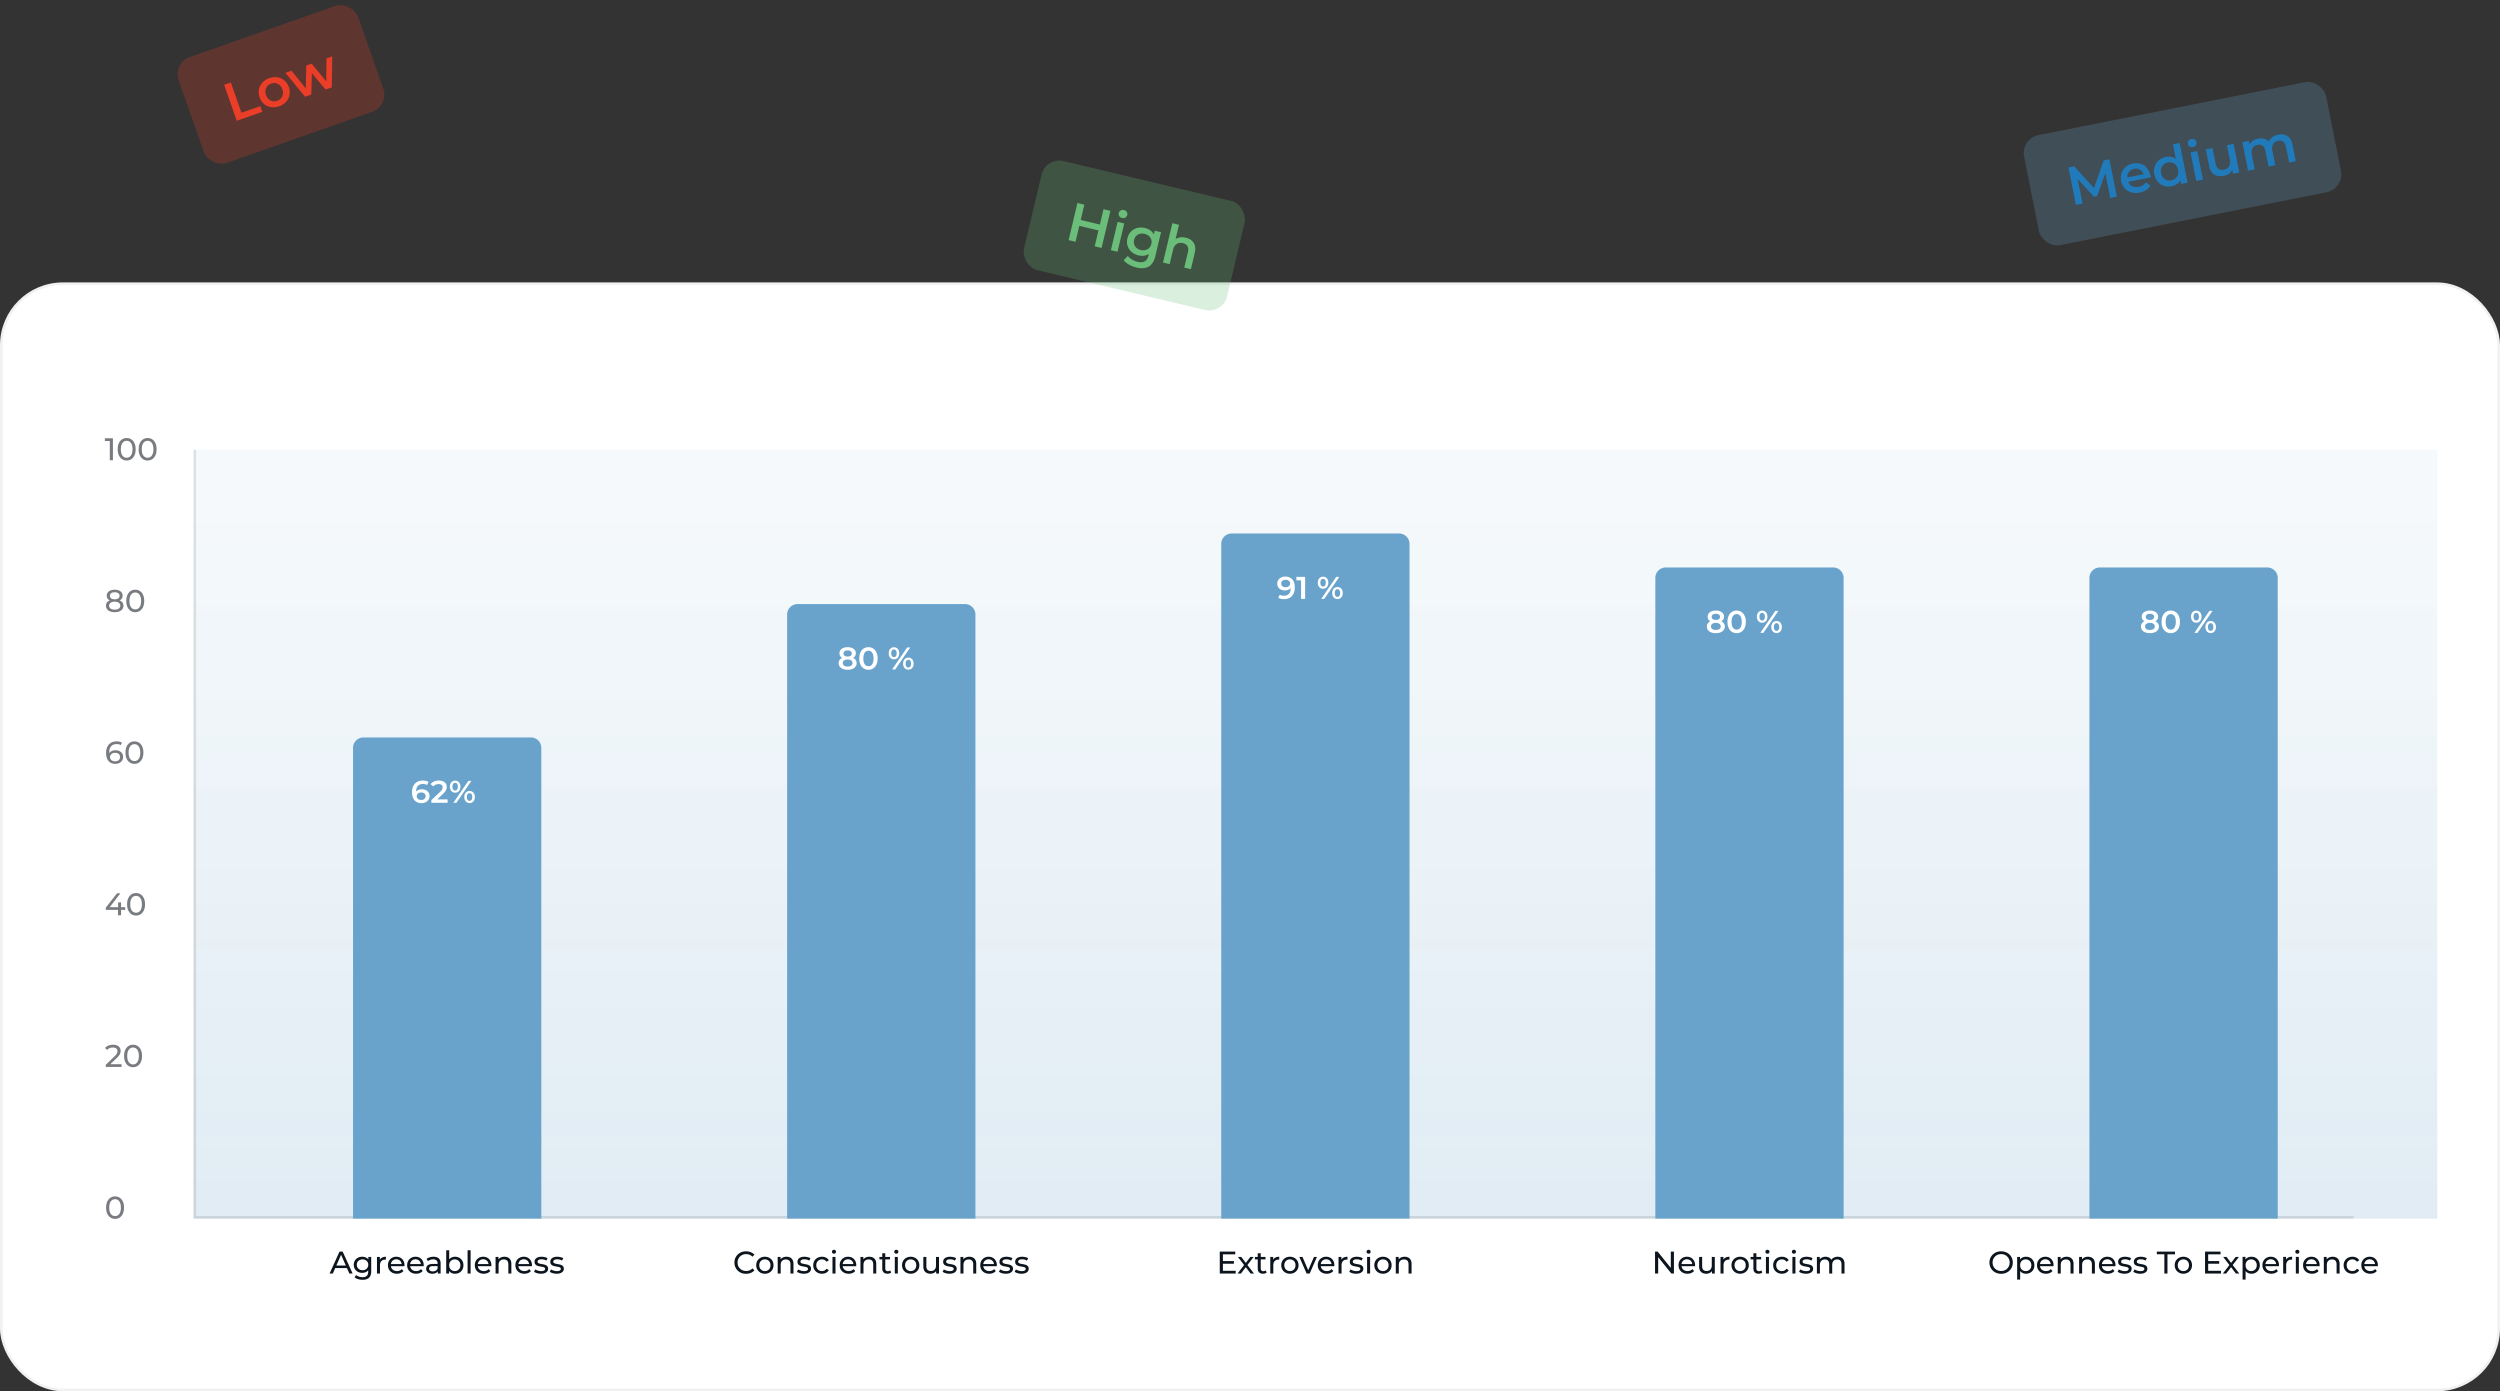 <svg xmlns="http://www.w3.org/2000/svg" width="956" height="532" fill="none"><rect width="100%" height="100%" fill="#333333" stroke="none"/><rect width="72.775" height="42.887" x="66" y="24.128" fill="#EB3E28" fill-opacity=".24" rx="6.944" transform="rotate(-19.363 66 24.128)"/><path fill="#EB3E28" d="m85.711 32.425 2.555-.898 4.075 11.595 7.193-2.528.76 2.162-9.748 3.425-4.835-13.756zm21.033 8.219c-1.061.373-2.098.48-3.111.32a5.415 5.415 0 0 1-2.675-1.202c-.761-.66-1.324-1.507-1.688-2.542-.364-1.035-.453-2.041-.266-3.02a5.408 5.408 0 0 1 1.334-2.61c.691-.758 1.567-1.324 2.628-1.697 1.074-.377 2.118-.486 3.131-.327a5.272 5.272 0 0 1 2.655 1.209c.77.642 1.337 1.48 1.701 2.515.363 1.035.448 2.05.253 3.047a5.26 5.26 0 0 1-1.315 2.603c-.69.758-1.573 1.326-2.647 1.704zm-.739-2.103c.904-.318 1.545-.882 1.923-1.692.377-.81.394-1.706.048-2.688-.345-.983-.918-1.672-1.72-2.068-.801-.395-1.654-.434-2.558-.116-.904.317-1.545.881-1.923 1.691-.364.805-.374 1.7-.029 2.682.346.983.912 1.674 1.701 2.074.801.395 1.654.434 2.558.117zm21.036-16.975-.184 11.855-2.358.828-5.254-6.279-.21 8.2-2.358.828-7.54-9.14 2.319-.816 5.492 6.77.168-8.759 2.063-.725 5.565 6.788.115-8.784 2.182-.767z"/><rect width="955" height="423" x=".5" y="108.5" fill="#fff" rx="23.5"/><rect width="955" height="423" x=".5" y="108.5" stroke="#F1F1F1" rx="23.5"/><g clip-path="url(#a)"><path fill="#787B80" d="M44.008 466.096a3.18 3.18 0 0 1-1.764-.504c-.512-.336-.92-.824-1.224-1.464-.296-.64-.444-1.416-.444-2.328 0-.912.148-1.688.444-2.328.304-.64.712-1.128 1.224-1.464a3.18 3.18 0 0 1 1.764-.504c.648 0 1.232.168 1.752.504.52.336.928.824 1.224 1.464.296.64.444 1.416.444 2.328 0 .912-.148 1.688-.444 2.328-.296.64-.704 1.128-1.224 1.464a3.159 3.159 0 0 1-1.752.504zm0-1.068c.44 0 .824-.12 1.152-.36.336-.24.596-.6.78-1.08.192-.48.288-1.076.288-1.788s-.096-1.308-.288-1.788c-.184-.48-.444-.84-.78-1.08a1.898 1.898 0 0 0-1.152-.36c-.44 0-.828.12-1.164.36-.336.24-.6.6-.792 1.08-.184.48-.276 1.076-.276 1.788s.092 1.308.276 1.788c.192.48.456.84.792 1.08.336.24.724.36 1.164.36zM40.444 408v-.816l3.42-3.3c.304-.288.528-.54.672-.756a2.041 2.041 0 0 0 .384-1.164c0-.432-.152-.772-.456-1.02-.304-.248-.748-.372-1.332-.372-.448 0-.852.076-1.212.228-.36.144-.672.372-.936.684l-.816-.708c.32-.408.748-.72 1.284-.936a4.651 4.651 0 0 1 1.788-.336c.584 0 1.092.096 1.524.288.432.184.764.452.996.804.24.352.36.768.36 1.248 0 .272-.036.54-.108.804a2.88 2.88 0 0 1-.408.84 6.71 6.71 0 0 1-.864.996l-3.048 2.94-.288-.468h5.076V408h-6.036zm10.443.096a3.18 3.18 0 0 1-1.764-.504c-.512-.336-.92-.824-1.224-1.464-.296-.64-.444-1.416-.444-2.328 0-.912.148-1.688.444-2.328.304-.64.712-1.128 1.224-1.464a3.18 3.18 0 0 1 1.764-.504c.648 0 1.232.168 1.752.504.52.336.928.824 1.224 1.464.296.64.444 1.416.444 2.328 0 .912-.148 1.688-.444 2.328-.296.64-.704 1.128-1.224 1.464a3.159 3.159 0 0 1-1.752.504zm0-1.068c.44 0 .824-.12 1.152-.36.336-.24.596-.6.78-1.08.192-.48.288-1.076.288-1.788s-.096-1.308-.288-1.788c-.184-.48-.444-.84-.78-1.08a1.898 1.898 0 0 0-1.152-.36c-.44 0-.828.12-1.164.36-.336.24-.6.6-.792 1.08-.184.48-.276 1.076-.276 1.788s.092 1.308.276 1.788c.192.48.456.84.792 1.08.336.24.724.36 1.164.36zm-10.431-59.092v-.84l4.296-5.496h1.296l-4.26 5.496-.612-.192h6.708v1.032h-7.428zM45.124 350v-2.064l.036-1.032v-1.824h1.128V350h-1.164zm6.911.096a3.18 3.18 0 0 1-1.764-.504c-.512-.336-.92-.824-1.224-1.464-.296-.64-.444-1.416-.444-2.328 0-.912.148-1.688.444-2.328.304-.64.712-1.128 1.224-1.464a3.18 3.18 0 0 1 1.764-.504c.648 0 1.232.168 1.752.504.52.336.928.824 1.224 1.464.296.64.444 1.416.444 2.328 0 .912-.148 1.688-.444 2.328-.296.64-.704 1.128-1.224 1.464a3.159 3.159 0 0 1-1.752.504zm0-1.068c.44 0 .824-.12 1.152-.36.336-.24.596-.6.78-1.08.192-.48.288-1.076.288-1.788s-.096-1.308-.288-1.788c-.184-.48-.444-.84-.78-1.08a1.898 1.898 0 0 0-1.152-.36c-.44 0-.828.12-1.164.36-.336.24-.6.6-.792 1.08-.184.48-.276 1.076-.276 1.788s.092 1.308.276 1.788c.192.48.456.84.792 1.08.336.24.724.36 1.164.36zm-7.931-56.932c-.744 0-1.38-.164-1.908-.492-.528-.328-.932-.8-1.212-1.416-.272-.624-.408-1.384-.408-2.28 0-.952.168-1.756.504-2.412.336-.656.804-1.152 1.404-1.488.6-.336 1.288-.504 2.064-.504.4 0 .78.04 1.14.12.368.08.684.204.948.372l-.456.936a1.936 1.936 0 0 0-.744-.312 4.278 4.278 0 0 0-.864-.084c-.856 0-1.536.268-2.04.804-.504.528-.756 1.316-.756 2.364 0 .168.008.368.024.6.016.232.056.46.12.684l-.408-.408a2.22 2.22 0 0 1 .564-.924c.264-.256.576-.444.936-.564a3.592 3.592 0 0 1 1.188-.192c.56 0 1.056.104 1.488.312.432.208.772.504 1.02.888.248.376.372.824.372 1.344 0 .536-.132 1.004-.396 1.404-.264.4-.62.708-1.068.924a3.437 3.437 0 0 1-1.512.324zm-.048-.972c.368 0 .688-.068.96-.204.28-.136.5-.324.66-.564.16-.248.24-.536.24-.864 0-.496-.172-.888-.516-1.176-.344-.296-.812-.444-1.404-.444-.384 0-.72.072-1.008.216-.288.144-.516.34-.684.588-.16.24-.24.516-.24.828 0 .288.076.556.228.804.152.24.376.436.672.588.296.152.66.228 1.092.228zm7.358.972a3.18 3.18 0 0 1-1.764-.504c-.512-.336-.92-.824-1.224-1.464-.296-.64-.444-1.416-.444-2.328 0-.912.148-1.688.444-2.328.304-.64.712-1.128 1.224-1.464a3.18 3.18 0 0 1 1.764-.504c.648 0 1.232.168 1.752.504.52.336.928.824 1.224 1.464.296.64.444 1.416.444 2.328 0 .912-.148 1.688-.444 2.328-.296.64-.704 1.128-1.224 1.464a3.159 3.159 0 0 1-1.752.504zm0-1.068c.44 0 .824-.12 1.152-.36.336-.24.596-.6.78-1.08.192-.48.288-1.076.288-1.788s-.096-1.308-.288-1.788c-.184-.48-.444-.84-.78-1.08a1.898 1.898 0 0 0-1.152-.36c-.44 0-.828.12-1.164.36-.336.24-.6.6-.792 1.08-.184.48-.276 1.076-.276 1.788s.092 1.308.276 1.788c.192.48.456.84.792 1.08.336.24.724.36 1.164.36zm-7.562-56.932c-.68 0-1.268-.1-1.764-.3-.496-.2-.88-.484-1.152-.852a2.192 2.192 0 0 1-.408-1.32c0-.496.128-.916.384-1.26.264-.352.644-.616 1.14-.792.496-.184 1.096-.276 1.8-.276s1.304.092 1.8.276c.504.176.888.44 1.152.792.264.352.396.772.396 1.26 0 .504-.136.944-.408 1.32-.272.368-.66.652-1.164.852-.504.2-1.096.3-1.776.3zm0-.972c.672 0 1.196-.136 1.572-.408.384-.28.576-.656.576-1.128 0-.464-.192-.828-.576-1.092-.376-.272-.9-.408-1.572-.408-.664 0-1.184.136-1.56.408a1.262 1.262 0 0 0-.564 1.092c0 .472.188.848.564 1.128.376.272.896.408 1.56.408zm0-3.18c-.64 0-1.184-.084-1.632-.252-.448-.176-.792-.424-1.032-.744a1.917 1.917 0 0 1-.36-1.164c0-.472.124-.876.372-1.212.256-.344.612-.608 1.068-.792.456-.184.984-.276 1.584-.276.608 0 1.14.092 1.596.276.456.184.812.448 1.068.792.256.336.384.74.384 1.212 0 .448-.12.836-.36 1.164-.24.32-.588.568-1.044.744-.456.168-1.004.252-1.644.252zm0-.768c.584 0 1.04-.12 1.368-.36.336-.24.504-.568.504-.984 0-.424-.172-.756-.516-.996-.344-.24-.796-.36-1.356-.36s-1.008.12-1.344.36c-.328.24-.492.572-.492.996 0 .416.16.744.48.984.328.24.78.36 1.356.36zm7.879 4.92a3.18 3.18 0 0 1-1.764-.504c-.512-.336-.92-.824-1.224-1.464-.296-.64-.444-1.416-.444-2.328 0-.912.148-1.688.444-2.328.304-.64.712-1.128 1.224-1.464a3.18 3.18 0 0 1 1.764-.504c.648 0 1.232.168 1.752.504.52.336.928.824 1.224 1.464.296.64.444 1.416.444 2.328 0 .912-.148 1.688-.444 2.328-.296.64-.704 1.128-1.224 1.464a3.159 3.159 0 0 1-1.752.504zm0-1.068c.44 0 .824-.12 1.152-.36.336-.24.596-.6.78-1.08.192-.48.288-1.076.288-1.788s-.096-1.308-.288-1.788c-.184-.48-.444-.84-.78-1.08a1.898 1.898 0 0 0-1.152-.36c-.44 0-.828.12-1.164.36-.336.24-.6.6-.792 1.08-.184.48-.276 1.076-.276 1.788s.092 1.308.276 1.788c.192.48.456.84.792 1.08.336.24.724.36 1.164.36zM41.992 176v-7.92l.516.564h-2.412V167.6h3.084v8.4h-1.188zm6.457.096a3.18 3.18 0 0 1-1.764-.504c-.512-.336-.92-.824-1.224-1.464-.296-.64-.444-1.416-.444-2.328 0-.912.148-1.688.444-2.328.304-.64.712-1.128 1.224-1.464a3.18 3.18 0 0 1 1.764-.504c.648 0 1.232.168 1.752.504.52.336.928.824 1.224 1.464.296.64.444 1.416.444 2.328 0 .912-.148 1.688-.444 2.328-.296.64-.704 1.128-1.224 1.464a3.159 3.159 0 0 1-1.752.504zm0-1.068c.44 0 .824-.12 1.152-.36.336-.24.596-.6.78-1.08.192-.48.288-1.076.288-1.788s-.096-1.308-.288-1.788c-.184-.48-.444-.84-.78-1.08a1.898 1.898 0 0 0-1.152-.36c-.44 0-.828.12-1.164.36-.336.24-.6.6-.792 1.08-.184.48-.276 1.076-.276 1.788s.092 1.308.276 1.788c.192.48.456.84.792 1.08.336.24.724.36 1.164.36zm8.004 1.068a3.18 3.18 0 0 1-1.764-.504c-.512-.336-.92-.824-1.224-1.464-.296-.64-.444-1.416-.444-2.328 0-.912.148-1.688.444-2.328.304-.64.712-1.128 1.224-1.464a3.18 3.18 0 0 1 1.764-.504c.648 0 1.232.168 1.752.504.52.336.928.824 1.224 1.464.296.64.444 1.416.444 2.328 0 .912-.148 1.688-.444 2.328-.296.64-.704 1.128-1.224 1.464a3.159 3.159 0 0 1-1.752.504zm0-1.068c.44 0 .824-.12 1.152-.36.336-.24.596-.6.78-1.08.192-.48.288-1.076.288-1.788s-.096-1.308-.288-1.788c-.184-.48-.444-.84-.78-1.08a1.898 1.898 0 0 0-1.152-.36c-.44 0-.828.12-1.164.36-.336.24-.6.6-.792 1.08-.184.48-.276 1.076-.276 1.788s.092 1.308.276 1.788c.192.48.456.84.792 1.08.336.24.724.36 1.164.36z"/><path stroke="#E5E5E5" d="M74.5 172v294m825.5-.5H74"/><path fill="url(#b)" d="M74 172h858v294H74z" opacity=".2"/><path fill="#69A3CC" d="M135 286a4 4 0 0 1 4-4h64a4 4 0 0 1 4 4v180h-72V286z"/><path fill="#fff" d="M161.189 307.12c-.76 0-1.412-.16-1.956-.48-.544-.328-.96-.8-1.248-1.416-.288-.616-.432-1.376-.432-2.28 0-.96.172-1.772.516-2.436.352-.664.836-1.168 1.452-1.512.624-.344 1.34-.516 2.148-.516.424 0 .828.044 1.212.132.392.088.724.224.996.408l-.576 1.176a2.163 2.163 0 0 0-.756-.312 3.556 3.556 0 0 0-.84-.096c-.792 0-1.42.244-1.884.732-.464.488-.696 1.208-.696 2.16 0 .152.004.332.012.54.008.2.036.404.084.612l-.48-.528c.144-.328.34-.6.588-.816.256-.224.556-.392.9-.504a3.74 3.74 0 0 1 1.14-.168c.552 0 1.044.108 1.476.324.432.208.776.508 1.032.9.256.384.384.836.384 1.356 0 .552-.136 1.032-.408 1.44-.272.408-.64.724-1.104.948a3.542 3.542 0 0 1-1.56.336zm-.084-1.224c.32 0 .604-.056.852-.168.248-.12.44-.288.576-.504a1.33 1.33 0 0 0 .216-.756c0-.44-.152-.788-.456-1.044-.304-.256-.712-.384-1.224-.384a1.96 1.96 0 0 0-.888.192c-.248.12-.448.288-.6.504a1.31 1.31 0 0 0-.216.744c0 .256.068.492.204.708.136.216.332.388.588.516.264.128.58.192.948.192zm3.864 1.104v-1.044l3.336-3.168c.28-.264.488-.496.624-.696.136-.2.224-.384.264-.552.048-.176.072-.34.072-.492 0-.384-.132-.68-.396-.888-.264-.216-.652-.324-1.164-.324-.408 0-.78.072-1.116.216a2.256 2.256 0 0 0-.852.66l-1.092-.84c.328-.44.768-.78 1.32-1.02a4.574 4.574 0 0 1 1.872-.372c.608 0 1.136.1 1.584.3.456.192.804.468 1.044.828.248.36.372.788.372 1.284 0 .272-.036.544-.108.816a2.88 2.88 0 0 1-.408.84c-.2.296-.492.628-.876.996l-2.868 2.724-.324-.588h4.908V307h-6.192zm8.385 0 5.736-8.4h1.176l-5.736 8.4h-1.176zm.696-3.876c-.392 0-.74-.096-1.044-.288a1.926 1.926 0 0 1-.708-.804c-.168-.344-.252-.748-.252-1.212 0-.464.084-.868.252-1.212.168-.344.404-.612.708-.804a1.913 1.913 0 0 1 1.044-.288c.408 0 .76.096 1.056.288.304.192.54.46.708.804.168.344.252.748.252 1.212 0 .464-.084.868-.252 1.212a1.926 1.926 0 0 1-.708.804c-.296.192-.648.288-1.056.288zm.012-.84a.86.86 0 0 0 .744-.372c.184-.256.276-.62.276-1.092 0-.472-.092-.832-.276-1.08a.851.851 0 0 0-.744-.384.912.912 0 0 0-.768.384c-.184.256-.276.616-.276 1.08 0 .464.092.824.276 1.08a.912.912 0 0 0 .768.384zm5.496 4.8c-.392 0-.74-.096-1.044-.288a1.926 1.926 0 0 1-.708-.804c-.168-.344-.252-.748-.252-1.212 0-.464.084-.868.252-1.212.168-.344.404-.612.708-.804a1.913 1.913 0 0 1 1.044-.288c.408 0 .76.096 1.056.288.304.192.54.46.708.804.168.344.252.748.252 1.212 0 .464-.084.868-.252 1.212a1.926 1.926 0 0 1-.708.804c-.296.192-.648.288-1.056.288zm0-.84c.32 0 .572-.128.756-.384.184-.256.276-.616.276-1.08 0-.464-.092-.824-.276-1.08a.881.881 0 0 0-.756-.384.901.901 0 0 0-.756.384c-.184.248-.276.608-.276 1.08 0 .472.092.836.276 1.092a.91.91 0 0 0 .756.372z"/><path fill="#0C151D" d="m126.035 487 3.804-8.4h1.188l3.816 8.4h-1.26l-3.396-7.728h.48L127.271 487h-1.236zm1.62-2.1.324-.96h4.728l.348.96h-5.4zm10.998 4.5a5.82 5.82 0 0 1-1.704-.252c-.544-.16-.988-.392-1.332-.696l.552-.888c.296.256.66.456 1.092.6.432.152.884.228 1.356.228.752 0 1.304-.176 1.656-.528.352-.352.528-.888.528-1.608v-1.344l.12-1.26-.06-1.272v-1.74h1.092v5.496c0 1.12-.28 1.944-.84 2.472-.56.528-1.38.792-2.46.792zm-.144-2.664c-.616 0-1.168-.128-1.656-.384a3.081 3.081 0 0 1-1.152-1.092c-.28-.464-.42-1-.42-1.608 0-.616.14-1.152.42-1.608a2.99 2.99 0 0 1 1.152-1.08c.488-.256 1.04-.384 1.656-.384.544 0 1.04.112 1.488.336.448.216.804.552 1.068 1.008.272.456.408 1.032.408 1.728 0 .688-.136 1.26-.408 1.716-.264.456-.62.8-1.068 1.032a3.28 3.28 0 0 1-1.488.336zm.132-1.008c.424 0 .8-.088 1.128-.264a2.019 2.019 0 0 0 1.056-1.812c0-.408-.096-.768-.288-1.08a1.853 1.853 0 0 0-.768-.72 2.349 2.349 0 0 0-1.128-.264 2.42 2.42 0 0 0-1.14.264 1.934 1.934 0 0 0-.78.72 2.086 2.086 0 0 0-.276 1.08c0 .408.092.768.276 1.08.192.312.452.556.78.732a2.42 2.42 0 0 0 1.14.264zm5.514 1.272v-6.36h1.104v1.728l-.108-.432c.176-.44.472-.776.888-1.008.416-.232.928-.348 1.536-.348v1.116a.875.875 0 0 0-.144-.012h-.12c-.616 0-1.104.184-1.464.552-.36.368-.54.9-.54 1.596V487h-1.152zm7.613.072c-.68 0-1.28-.14-1.8-.42a3.08 3.08 0 0 1-1.2-1.152c-.28-.488-.42-1.048-.42-1.68 0-.632.136-1.192.408-1.68a3 3 0 0 1 1.14-1.14 3.244 3.244 0 0 1 1.644-.42c.616 0 1.16.136 1.632.408.472.272.84.656 1.104 1.152.272.488.408 1.06.408 1.716 0 .048-.004.104-.012.168 0 .064-.004.124-.012.18h-5.412v-.828h4.812l-.468.288a2.139 2.139 0 0 0-.252-1.092 1.872 1.872 0 0 0-.732-.744 2.022 2.022 0 0 0-1.068-.276c-.4 0-.756.092-1.068.276a1.852 1.852 0 0 0-.732.756c-.176.32-.264.688-.264 1.104v.192c0 .424.096.804.288 1.14.2.328.476.584.828.768.352.184.756.276 1.212.276.376 0 .716-.064 1.02-.192.312-.128.584-.32.816-.576l.636.744a2.777 2.777 0 0 1-1.08.768c-.424.176-.9.264-1.428.264zm7.347 0c-.68 0-1.28-.14-1.8-.42a3.08 3.08 0 0 1-1.2-1.152c-.28-.488-.42-1.048-.42-1.68 0-.632.136-1.192.408-1.68a3 3 0 0 1 1.14-1.14 3.244 3.244 0 0 1 1.644-.42c.616 0 1.16.136 1.632.408.472.272.84.656 1.104 1.152.272.488.408 1.06.408 1.716 0 .048-.004.104-.012.168 0 .064-.004.124-.012.18h-5.412v-.828h4.812l-.468.288a2.139 2.139 0 0 0-.252-1.092 1.872 1.872 0 0 0-.732-.744 2.022 2.022 0 0 0-1.068-.276c-.4 0-.756.092-1.068.276a1.852 1.852 0 0 0-.732.756c-.176.32-.264.688-.264 1.104v.192c0 .424.096.804.288 1.14.2.328.476.584.828.768.352.184.756.276 1.212.276.376 0 .716-.064 1.02-.192.312-.128.584-.32.816-.576l.636.744a2.777 2.777 0 0 1-1.08.768c-.424.176-.9.264-1.428.264zm8.288-.072v-1.344l-.06-.252v-2.292c0-.488-.144-.864-.432-1.128-.28-.272-.704-.408-1.272-.408-.376 0-.744.064-1.104.192a2.76 2.76 0 0 0-.912.492l-.48-.864c.328-.264.72-.464 1.176-.6a4.87 4.87 0 0 1 1.452-.216c.872 0 1.544.212 2.016.636.472.424.708 1.072.708 1.944V487h-1.092zm-2.088.072c-.472 0-.888-.08-1.248-.24a1.927 1.927 0 0 1-.816-.66 1.713 1.713 0 0 1-.288-.972c0-.344.08-.656.24-.936.168-.28.436-.504.804-.672.376-.168.88-.252 1.512-.252h2.016v.828h-1.968c-.576 0-.964.096-1.164.288a.93.93 0 0 0-.3.696.91.91 0 0 0 .372.756c.248.184.592.276 1.032.276.432 0 .808-.096 1.128-.288a1.63 1.63 0 0 0 .708-.84l.228.792a1.82 1.82 0 0 1-.804.9c-.384.216-.868.324-1.452.324zm8.684 0c-.544 0-1.036-.12-1.476-.36a2.672 2.672 0 0 1-1.032-1.092c-.248-.48-.372-1.08-.372-1.8s.128-1.32.384-1.8c.264-.48.612-.84 1.044-1.08.44-.24.924-.36 1.452-.36.624 0 1.176.136 1.656.408a3 3 0 0 1 1.14 1.14c.28.48.42 1.044.42 1.692 0 .648-.14 1.216-.42 1.704a3 3 0 0 1-1.14 1.14c-.48.272-1.032.408-1.656.408zm-3.372-.072v-8.904h1.152v4.236l-.12 1.476.072 1.476V487h-1.104zm3.276-.936a2.15 2.15 0 0 0 1.092-.276c.328-.184.584-.444.768-.78.192-.344.288-.74.288-1.188 0-.456-.096-.848-.288-1.176a1.948 1.948 0 0 0-.768-.78 2.15 2.15 0 0 0-1.092-.276c-.4 0-.764.092-1.092.276-.32.184-.576.444-.768.78-.184.328-.276.72-.276 1.176 0 .448.092.844.276 1.188.192.336.448.596.768.78.328.184.692.276 1.092.276zm4.904.936v-8.904h1.152V487h-1.152zm6.183.072c-.68 0-1.28-.14-1.8-.42a3.08 3.08 0 0 1-1.2-1.152c-.28-.488-.42-1.048-.42-1.68 0-.632.136-1.192.408-1.68a3 3 0 0 1 1.14-1.14 3.244 3.244 0 0 1 1.644-.42c.616 0 1.16.136 1.632.408.472.272.84.656 1.104 1.152.272.488.408 1.06.408 1.716 0 .048-.004.104-.012.168 0 .064-.004.124-.012.18h-5.412v-.828h4.812l-.468.288a2.139 2.139 0 0 0-.252-1.092 1.872 1.872 0 0 0-.732-.744 2.022 2.022 0 0 0-1.068-.276c-.4 0-.756.092-1.068.276a1.852 1.852 0 0 0-.732.756c-.176.32-.264.688-.264 1.104v.192c0 .424.096.804.288 1.14.2.328.476.584.828.768.352.184.756.276 1.212.276.376 0 .716-.064 1.02-.192.312-.128.584-.32.816-.576l.636.744a2.777 2.777 0 0 1-1.08.768c-.424.176-.9.264-1.428.264zm7.912-6.492c.52 0 .976.1 1.368.3.4.2.712.504.936.912.224.408.336.924.336 1.548V487h-1.152v-3.528c0-.616-.152-1.08-.456-1.392-.296-.312-.716-.468-1.26-.468-.408 0-.764.08-1.068.24-.304.16-.54.396-.708.708-.16.312-.24.7-.24 1.164V487h-1.152v-6.36h1.104v1.716l-.18-.456c.208-.416.528-.74.96-.972.432-.232.936-.348 1.512-.348zm7.604 6.492c-.68 0-1.28-.14-1.8-.42a3.08 3.08 0 0 1-1.2-1.152c-.28-.488-.42-1.048-.42-1.68 0-.632.136-1.192.408-1.68a3 3 0 0 1 1.14-1.14 3.244 3.244 0 0 1 1.644-.42c.616 0 1.16.136 1.632.408.472.272.84.656 1.104 1.152.272.488.408 1.06.408 1.716 0 .048-.004.104-.012.168 0 .064-.004.124-.012.18h-5.412v-.828h4.812l-.468.288a2.139 2.139 0 0 0-.252-1.092 1.872 1.872 0 0 0-.732-.744 2.022 2.022 0 0 0-1.068-.276c-.4 0-.756.092-1.068.276a1.852 1.852 0 0 0-.732.756c-.176.32-.264.688-.264 1.104v.192c0 .424.096.804.288 1.14.2.328.476.584.828.768.352.184.756.276 1.212.276.376 0 .716-.064 1.02-.192.312-.128.584-.32.816-.576l.636.744a2.777 2.777 0 0 1-1.08.768c-.424.176-.9.264-1.428.264zm6.34 0a5.234 5.234 0 0 1-1.512-.216c-.472-.144-.844-.32-1.116-.528l.48-.912c.272.184.608.34 1.008.468s.808.192 1.224.192c.536 0 .92-.076 1.152-.228a.714.714 0 0 0 .36-.636.56.56 0 0 0-.216-.468 1.476 1.476 0 0 0-.576-.252 8.082 8.082 0 0 0-.78-.144 16.445 16.445 0 0 1-.864-.168 3.858 3.858 0 0 1-.792-.288c-.24-.128-.432-.3-.576-.516-.144-.224-.216-.52-.216-.888 0-.384.108-.72.324-1.008.216-.288.52-.508.912-.66.4-.16.872-.24 1.416-.24.416 0 .836.052 1.26.156.432.096.784.236 1.056.42l-.492.912a2.718 2.718 0 0 0-.9-.396 4.15 4.15 0 0 0-.936-.108c-.504 0-.88.084-1.128.252-.248.16-.372.368-.372.624 0 .216.072.384.216.504.152.112.344.2.576.264.24.064.504.12.792.168.288.04.576.096.864.168.288.064.548.156.78.276.24.12.432.288.576.504.152.216.228.504.228.864 0 .384-.112.716-.336.996-.224.28-.54.5-.948.66-.408.152-.896.228-1.464.228zm6.011 0a5.234 5.234 0 0 1-1.512-.216c-.472-.144-.844-.32-1.116-.528l.48-.912c.272.184.608.34 1.008.468s.808.192 1.224.192c.536 0 .92-.076 1.152-.228a.714.714 0 0 0 .36-.636.56.56 0 0 0-.216-.468 1.476 1.476 0 0 0-.576-.252 8.082 8.082 0 0 0-.78-.144 16.445 16.445 0 0 1-.864-.168 3.858 3.858 0 0 1-.792-.288c-.24-.128-.432-.3-.576-.516-.144-.224-.216-.52-.216-.888 0-.384.108-.72.324-1.008.216-.288.52-.508.912-.66.4-.16.872-.24 1.416-.24.416 0 .836.052 1.26.156.432.096.784.236 1.056.42l-.492.912a2.718 2.718 0 0 0-.9-.396 4.15 4.15 0 0 0-.936-.108c-.504 0-.88.084-1.128.252-.248.16-.372.368-.372.624 0 .216.072.384.216.504.152.112.344.2.576.264.24.064.504.12.792.168.288.04.576.096.864.168.288.064.548.156.78.276.24.12.432.288.576.504.152.216.228.504.228.864 0 .384-.112.716-.336.996-.224.28-.54.5-.948.66-.408.152-.896.228-1.464.228z"/><path fill="#69A3CC" d="M301 235a4 4 0 0 1 4-4h64a4 4 0 0 1 4 4v231h-72V235z"/><path fill="#fff" d="M324.129 256.12c-.696 0-1.3-.104-1.812-.312-.512-.208-.908-.5-1.188-.876a2.22 2.22 0 0 1-.42-1.344c0-.512.136-.944.408-1.296.272-.352.664-.62 1.176-.804.512-.184 1.124-.276 1.836-.276s1.324.092 1.836.276c.52.184.916.456 1.188.816.28.352.42.78.42 1.284 0 .512-.144.96-.432 1.344-.28.376-.68.668-1.2.876-.512.208-1.116.312-1.812.312zm0-1.224c.576 0 1.032-.12 1.368-.36.336-.24.504-.572.504-.996 0-.416-.168-.744-.504-.984-.336-.24-.792-.36-1.368-.36-.576 0-1.028.12-1.356.36-.328.24-.492.568-.492.984 0 .424.164.756.492.996.328.24.78.36 1.356.36zm0-2.868c-.648 0-1.204-.084-1.668-.252-.464-.176-.824-.428-1.08-.756-.248-.336-.372-.736-.372-1.2 0-.48.128-.892.384-1.236.264-.352.632-.624 1.104-.816.472-.192 1.016-.288 1.632-.288.624 0 1.172.096 1.644.288.472.192.84.464 1.104.816.264.344.396.756.396 1.236 0 .464-.128.864-.384 1.2-.248.328-.608.58-1.08.756-.472.168-1.032.252-1.68.252zm0-.96c.496 0 .888-.104 1.176-.312.288-.216.432-.504.432-.864 0-.376-.148-.668-.444-.876-.296-.208-.684-.312-1.164-.312-.48 0-.864.104-1.152.312-.288.208-.432.5-.432.876 0 .36.14.648.42.864.288.208.676.312 1.164.312zm7.96 5.052a3.32 3.32 0 0 1-1.8-.504c-.528-.336-.944-.824-1.248-1.464-.304-.648-.456-1.432-.456-2.352 0-.92.152-1.7.456-2.34.304-.648.72-1.14 1.248-1.476a3.32 3.32 0 0 1 1.8-.504 3.28 3.28 0 0 1 1.8.504c.528.336.944.828 1.248 1.476.312.64.468 1.42.468 2.34 0 .92-.156 1.704-.468 2.352-.304.64-.72 1.128-1.248 1.464a3.28 3.28 0 0 1-1.8.504zm0-1.356c.392 0 .732-.104 1.02-.312.288-.216.512-.544.672-.984.168-.44.252-.996.252-1.668 0-.68-.084-1.236-.252-1.668-.16-.44-.384-.764-.672-.972a1.652 1.652 0 0 0-1.02-.324c-.376 0-.712.108-1.008.324-.288.208-.516.532-.684.972-.16.432-.24.988-.24 1.668 0 .672.08 1.228.24 1.668.168.44.396.768.684.984a1.71 1.71 0 0 0 1.008.312zm9.062 1.236 5.736-8.4h1.176l-5.736 8.4h-1.176zm.696-3.876c-.392 0-.74-.096-1.044-.288a1.926 1.926 0 0 1-.708-.804c-.168-.344-.252-.748-.252-1.212 0-.464.084-.868.252-1.212.168-.344.404-.612.708-.804a1.913 1.913 0 0 1 1.044-.288c.408 0 .76.096 1.056.288.304.192.54.46.708.804.168.344.252.748.252 1.212 0 .464-.084.868-.252 1.212a1.926 1.926 0 0 1-.708.804c-.296.192-.648.288-1.056.288zm.012-.84a.86.86 0 0 0 .744-.372c.184-.256.276-.62.276-1.092 0-.472-.092-.832-.276-1.08a.851.851 0 0 0-.744-.384.912.912 0 0 0-.768.384c-.184.256-.276.616-.276 1.08 0 .464.092.824.276 1.08a.912.912 0 0 0 .768.384zm5.496 4.8c-.392 0-.74-.096-1.044-.288a1.926 1.926 0 0 1-.708-.804c-.168-.344-.252-.748-.252-1.212 0-.464.084-.868.252-1.212.168-.344.404-.612.708-.804a1.913 1.913 0 0 1 1.044-.288c.408 0 .76.096 1.056.288.304.192.54.46.708.804.168.344.252.748.252 1.212 0 .464-.084.868-.252 1.212a1.926 1.926 0 0 1-.708.804c-.296.192-.648.288-1.056.288zm0-.84c.32 0 .572-.128.756-.384.184-.256.276-.616.276-1.08 0-.464-.092-.824-.276-1.08a.881.881 0 0 0-.756-.384.901.901 0 0 0-.756.384c-.184.248-.276.608-.276 1.08 0 .472.092.836.276 1.092a.91.91 0 0 0 .756.372z"/><path fill="#0C151D" d="M285.291 487.096c-.64 0-1.232-.104-1.776-.312a4.355 4.355 0 0 1-1.404-.9 4.347 4.347 0 0 1-.924-1.368 4.292 4.292 0 0 1-.336-1.716c0-.624.112-1.196.336-1.716.224-.52.536-.972.936-1.356.4-.392.868-.692 1.404-.9a4.77 4.77 0 0 1 1.776-.324c.648 0 1.244.112 1.788.336.552.216 1.02.54 1.404.972l-.78.756a3.047 3.047 0 0 0-1.08-.744 3.282 3.282 0 0 0-1.284-.252c-.472 0-.912.08-1.32.24a3.092 3.092 0 0 0-1.74 1.704c-.16.392-.24.82-.24 1.284 0 .464.08.896.24 1.296a3.123 3.123 0 0 0 1.74 1.692c.408.16.848.24 1.32.24.456 0 .884-.08 1.284-.24.4-.168.76-.424 1.08-.768l.78.756c-.384.432-.852.76-1.404.984a4.684 4.684 0 0 1-1.8.336zm7.203-.024c-.64 0-1.208-.14-1.704-.42a3.126 3.126 0 0 1-1.176-1.152 3.284 3.284 0 0 1-.432-1.68c0-.632.144-1.192.432-1.68.288-.488.68-.868 1.176-1.14.496-.28 1.064-.42 1.704-.42.632 0 1.196.14 1.692.42.504.272.896.652 1.176 1.14.288.48.432 1.04.432 1.68 0 .632-.144 1.192-.432 1.68-.28.488-.672.872-1.176 1.152-.496.28-1.06.42-1.692.42zm0-1.008a2.15 2.15 0 0 0 1.092-.276c.328-.184.584-.444.768-.78a2.48 2.48 0 0 0 .276-1.188c0-.456-.092-.848-.276-1.176a1.948 1.948 0 0 0-.768-.78 2.15 2.15 0 0 0-1.092-.276 2.15 2.15 0 0 0-1.092.276c-.32.184-.576.444-.768.78-.192.328-.288.72-.288 1.176 0 .448.096.844.288 1.188.192.336.448.596.768.78.32.184.684.276 1.092.276zm8.289-5.484c.52 0 .976.1 1.368.3.4.2.712.504.936.912.224.408.336.924.336 1.548V487h-1.152v-3.528c0-.616-.152-1.08-.456-1.392-.296-.312-.716-.468-1.26-.468-.408 0-.764.08-1.068.24-.304.16-.54.396-.708.708-.16.312-.24.7-.24 1.164V487h-1.152v-6.36h1.104v1.716l-.18-.456c.208-.416.528-.74.96-.972.432-.232.936-.348 1.512-.348zm6.596 6.492a5.234 5.234 0 0 1-1.512-.216c-.472-.144-.844-.32-1.116-.528l.48-.912c.272.184.608.34 1.008.468s.808.192 1.224.192c.536 0 .92-.076 1.152-.228a.714.714 0 0 0 .36-.636.56.56 0 0 0-.216-.468 1.476 1.476 0 0 0-.576-.252 8.082 8.082 0 0 0-.78-.144 16.445 16.445 0 0 1-.864-.168 3.858 3.858 0 0 1-.792-.288c-.24-.128-.432-.3-.576-.516-.144-.224-.216-.52-.216-.888 0-.384.108-.72.324-1.008.216-.288.52-.508.912-.66.4-.16.872-.24 1.416-.24.416 0 .836.052 1.26.156.432.096.784.236 1.056.42l-.492.912a2.718 2.718 0 0 0-.9-.396 4.15 4.15 0 0 0-.936-.108c-.504 0-.88.084-1.128.252-.248.16-.372.368-.372.624 0 .216.072.384.216.504.152.112.344.2.576.264.24.064.504.12.792.168.288.04.576.096.864.168.288.064.548.156.78.276.24.12.432.288.576.504.152.216.228.504.228.864 0 .384-.112.716-.336.996-.224.28-.54.5-.948.66-.408.152-.896.228-1.464.228zm6.96 0c-.648 0-1.228-.14-1.74-.42-.504-.28-.9-.664-1.188-1.152-.288-.488-.432-1.048-.432-1.68 0-.632.144-1.192.432-1.68a3.016 3.016 0 0 1 1.188-1.14c.512-.28 1.092-.42 1.74-.42.576 0 1.088.116 1.536.348.456.224.808.56 1.056 1.008l-.876.564a1.896 1.896 0 0 0-.768-.684 2.071 2.071 0 0 0-.96-.228c-.416 0-.788.092-1.116.276a2.03 2.03 0 0 0-.78.78c-.192.328-.288.72-.288 1.176 0 .456.096.852.288 1.188.192.336.452.596.78.78.328.184.7.276 1.116.276.344 0 .664-.072.96-.216a1.99 1.99 0 0 0 .768-.696l.876.552c-.248.44-.6.78-1.056 1.02-.448.232-.96.348-1.536.348zm4.001-.072v-6.36h1.152V487h-1.152zm.576-7.584a.789.789 0 0 1-.564-.216.718.718 0 0 1-.216-.528c0-.216.072-.396.216-.54a.789.789 0 0 1 .564-.216c.224 0 .408.072.552.216a.662.662 0 0 1 .228.516c0 .216-.072.4-.216.552a.763.763 0 0 1-.564.216zm5.608 7.656c-.68 0-1.28-.14-1.8-.42a3.08 3.08 0 0 1-1.2-1.152c-.28-.488-.42-1.048-.42-1.68 0-.632.136-1.192.408-1.68a3 3 0 0 1 1.14-1.14 3.244 3.244 0 0 1 1.644-.42c.616 0 1.16.136 1.632.408.472.272.84.656 1.104 1.152.272.488.408 1.06.408 1.716 0 .048-.004.104-.012.168 0 .064-.004.124-.012.18h-5.412v-.828h4.812l-.468.288a2.139 2.139 0 0 0-.252-1.092 1.872 1.872 0 0 0-.732-.744 2.022 2.022 0 0 0-1.068-.276c-.4 0-.756.092-1.068.276a1.852 1.852 0 0 0-.732.756c-.176.32-.264.688-.264 1.104v.192c0 .424.096.804.288 1.14.2.328.476.584.828.768.352.184.756.276 1.212.276.376 0 .716-.064 1.02-.192.312-.128.584-.32.816-.576l.636.744a2.777 2.777 0 0 1-1.08.768c-.424.176-.9.264-1.428.264zm7.911-6.492c.52 0 .976.1 1.368.3.4.2.712.504.936.912.224.408.336.924.336 1.548V487h-1.152v-3.528c0-.616-.152-1.08-.456-1.392-.296-.312-.716-.468-1.26-.468-.408 0-.764.08-1.068.24-.304.16-.54.396-.708.708-.16.312-.24.7-.24 1.164V487h-1.152v-6.36h1.104v1.716l-.18-.456c.208-.416.528-.74.96-.972.432-.232.936-.348 1.512-.348zm6.956 6.492c-.64 0-1.136-.172-1.488-.516-.352-.344-.528-.836-.528-1.476v-5.832h1.152v5.784c0 .344.084.608.252.792.176.184.424.276.744.276.36 0 .66-.1.9-.3l.36.828a1.67 1.67 0 0 1-.636.336c-.24.072-.492.108-.756.108zm-3.096-5.484v-.948h4.056v.948h-4.056zm5.881 5.412v-6.36h1.152V487h-1.152zm.576-7.584a.789.789 0 0 1-.564-.216.718.718 0 0 1-.216-.528c0-.216.072-.396.216-.54a.789.789 0 0 1 .564-.216c.224 0 .408.072.552.216a.662.662 0 0 1 .228.516c0 .216-.072.4-.216.552a.763.763 0 0 1-.564.216zm5.5 7.656c-.64 0-1.208-.14-1.704-.42a3.126 3.126 0 0 1-1.176-1.152 3.284 3.284 0 0 1-.432-1.68c0-.632.144-1.192.432-1.68.288-.488.68-.868 1.176-1.14.496-.28 1.064-.42 1.704-.42.632 0 1.196.14 1.692.42.504.272.896.652 1.176 1.14.288.48.432 1.04.432 1.68 0 .632-.144 1.192-.432 1.68-.28.488-.672.872-1.176 1.152-.496.28-1.06.42-1.692.42zm0-1.008a2.15 2.15 0 0 0 1.092-.276c.328-.184.584-.444.768-.78a2.48 2.48 0 0 0 .276-1.188c0-.456-.092-.848-.276-1.176a1.948 1.948 0 0 0-.768-.78 2.15 2.15 0 0 0-1.092-.276 2.15 2.15 0 0 0-1.092.276c-.32.184-.576.444-.768.78-.192.328-.288.72-.288 1.176 0 .448.096.844.288 1.188.192.336.448.596.768.78.32.184.684.276 1.092.276zm7.569 1.008c-.544 0-1.024-.1-1.44-.3a2.2 2.2 0 0 1-.96-.912c-.224-.416-.336-.936-.336-1.56v-3.66h1.152v3.528c0 .624.148 1.092.444 1.404.304.312.728.468 1.272.468.4 0 .748-.08 1.044-.24a1.7 1.7 0 0 0 .684-.72c.16-.32.24-.704.24-1.152v-3.288h1.152V487h-1.092v-1.716l.18.456c-.208.424-.52.752-.936.984a2.833 2.833 0 0 1-1.404.348zm7.269 0a5.234 5.234 0 0 1-1.512-.216c-.472-.144-.844-.32-1.116-.528l.48-.912c.272.184.608.34 1.008.468s.808.192 1.224.192c.536 0 .92-.076 1.152-.228a.714.714 0 0 0 .36-.636.56.56 0 0 0-.216-.468 1.476 1.476 0 0 0-.576-.252 8.082 8.082 0 0 0-.78-.144 16.445 16.445 0 0 1-.864-.168 3.858 3.858 0 0 1-.792-.288c-.24-.128-.432-.3-.576-.516-.144-.224-.216-.52-.216-.888 0-.384.108-.72.324-1.008.216-.288.52-.508.912-.66.4-.16.872-.24 1.416-.24.416 0 .836.052 1.26.156.432.096.784.236 1.056.42l-.492.912a2.718 2.718 0 0 0-.9-.396 4.15 4.15 0 0 0-.936-.108c-.504 0-.88.084-1.128.252-.248.16-.372.368-.372.624 0 .216.072.384.216.504.152.112.344.2.576.264.24.064.504.12.792.168.288.04.576.096.864.168.288.064.548.156.78.276.24.12.432.288.576.504.152.216.228.504.228.864 0 .384-.112.716-.336.996-.224.28-.54.5-.948.66-.408.152-.896.228-1.464.228zm7.584-6.492c.52 0 .976.1 1.368.3.4.2.712.504.936.912.224.408.336.924.336 1.548V487h-1.152v-3.528c0-.616-.152-1.08-.456-1.392-.296-.312-.716-.468-1.26-.468-.408 0-.764.08-1.068.24-.304.16-.54.396-.708.708-.16.312-.24.7-.24 1.164V487h-1.152v-6.36h1.104v1.716l-.18-.456c.208-.416.528-.74.96-.972.432-.232.936-.348 1.512-.348zm7.604 6.492c-.68 0-1.28-.14-1.8-.42a3.08 3.08 0 0 1-1.2-1.152c-.28-.488-.42-1.048-.42-1.68 0-.632.136-1.192.408-1.68a3 3 0 0 1 1.14-1.14 3.244 3.244 0 0 1 1.644-.42c.616 0 1.16.136 1.632.408.472.272.84.656 1.104 1.152.272.488.408 1.06.408 1.716 0 .048-.004.104-.012.168 0 .064-.004.124-.012.18h-5.412v-.828h4.812l-.468.288a2.139 2.139 0 0 0-.252-1.092 1.872 1.872 0 0 0-.732-.744 2.022 2.022 0 0 0-1.068-.276c-.4 0-.756.092-1.068.276a1.852 1.852 0 0 0-.732.756c-.176.32-.264.688-.264 1.104v.192c0 .424.096.804.288 1.14.2.328.476.584.828.768.352.184.756.276 1.212.276.376 0 .716-.064 1.02-.192.312-.128.584-.32.816-.576l.636.744a2.777 2.777 0 0 1-1.08.768c-.424.176-.9.264-1.428.264zm6.339 0a5.234 5.234 0 0 1-1.512-.216c-.472-.144-.844-.32-1.116-.528l.48-.912c.272.184.608.34 1.008.468s.808.192 1.224.192c.536 0 .92-.076 1.152-.228a.714.714 0 0 0 .36-.636.56.56 0 0 0-.216-.468 1.476 1.476 0 0 0-.576-.252 8.082 8.082 0 0 0-.78-.144 16.445 16.445 0 0 1-.864-.168 3.858 3.858 0 0 1-.792-.288c-.24-.128-.432-.3-.576-.516-.144-.224-.216-.52-.216-.888 0-.384.108-.72.324-1.008.216-.288.52-.508.912-.66.4-.16.872-.24 1.416-.24.416 0 .836.052 1.26.156.432.096.784.236 1.056.42l-.492.912a2.718 2.718 0 0 0-.9-.396 4.15 4.15 0 0 0-.936-.108c-.504 0-.88.084-1.128.252-.248.16-.372.368-.372.624 0 .216.072.384.216.504.152.112.344.2.576.264.24.064.504.12.792.168.288.04.576.096.864.168.288.064.548.156.78.276.24.12.432.288.576.504.152.216.228.504.228.864 0 .384-.112.716-.336.996-.224.28-.54.5-.948.66-.408.152-.896.228-1.464.228zm6.012 0a5.234 5.234 0 0 1-1.512-.216c-.472-.144-.844-.32-1.116-.528l.48-.912c.272.184.608.34 1.008.468s.808.192 1.224.192c.536 0 .92-.076 1.152-.228a.714.714 0 0 0 .36-.636.56.56 0 0 0-.216-.468 1.476 1.476 0 0 0-.576-.252 8.082 8.082 0 0 0-.78-.144 16.445 16.445 0 0 1-.864-.168 3.858 3.858 0 0 1-.792-.288c-.24-.128-.432-.3-.576-.516-.144-.224-.216-.52-.216-.888 0-.384.108-.72.324-1.008.216-.288.52-.508.912-.66.4-.16.872-.24 1.416-.24.416 0 .836.052 1.26.156.432.096.784.236 1.056.42l-.492.912a2.718 2.718 0 0 0-.9-.396 4.15 4.15 0 0 0-.936-.108c-.504 0-.88.084-1.128.252-.248.16-.372.368-.372.624 0 .216.072.384.216.504.152.112.344.2.576.264.24.064.504.12.792.168.288.04.576.096.864.168.288.064.548.156.78.276.24.12.432.288.576.504.152.216.228.504.228.864 0 .384-.112.716-.336.996-.224.28-.54.5-.948.66-.408.152-.896.228-1.464.228z"/><path fill="#69A3CC" d="M467 208a4 4 0 0 1 4-4h64a4 4 0 0 1 4 4v258h-72V208z"/><path fill="#fff" d="M491.499 220.48c.768 0 1.42.164 1.956.492.544.32.96.788 1.248 1.404.288.616.432 1.376.432 2.28 0 .96-.176 1.772-.528 2.436a3.557 3.557 0 0 1-1.44 1.512c-.616.344-1.332.516-2.148.516-.424 0-.828-.044-1.212-.132a3.03 3.03 0 0 1-.996-.408l.576-1.176c.232.152.484.26.756.324.272.056.552.084.84.084.792 0 1.42-.244 1.884-.732.464-.488.696-1.208.696-2.16 0-.152-.004-.328-.012-.528a3.34 3.34 0 0 0-.084-.624l.48.528a2.204 2.204 0 0 1-.588.828c-.256.216-.556.38-.9.492a3.667 3.667 0 0 1-1.14.168 3.41 3.41 0 0 1-1.476-.312 2.625 2.625 0 0 1-1.032-.9c-.256-.392-.384-.848-.384-1.368 0-.56.136-1.04.408-1.44.272-.408.64-.724 1.104-.948a3.592 3.592 0 0 1 1.56-.336zm.084 1.224c-.32 0-.604.06-.852.18a1.365 1.365 0 0 0-.588.492c-.136.208-.204.46-.204.756 0 .44.152.788.456 1.044.304.256.712.384 1.224.384.336 0 .632-.06.888-.18.256-.128.456-.3.6-.516.144-.224.216-.472.216-.744 0-.264-.068-.5-.204-.708a1.43 1.43 0 0 0-.588-.516c-.256-.128-.572-.192-.948-.192zm5.939 7.296v-7.8l.684.708h-2.46V220.6h3.336v8.4h-1.56zm7.719 0 5.736-8.4h1.176l-5.736 8.4h-1.176zm.696-3.876c-.392 0-.74-.096-1.044-.288a1.926 1.926 0 0 1-.708-.804c-.168-.344-.252-.748-.252-1.212 0-.464.084-.868.252-1.212.168-.344.404-.612.708-.804a1.913 1.913 0 0 1 1.044-.288c.408 0 .76.096 1.056.288.304.192.54.46.708.804.168.344.252.748.252 1.212 0 .464-.084.868-.252 1.212a1.926 1.926 0 0 1-.708.804c-.296.192-.648.288-1.056.288zm.012-.84a.86.86 0 0 0 .744-.372c.184-.256.276-.62.276-1.092 0-.472-.092-.832-.276-1.08a.851.851 0 0 0-.744-.384.912.912 0 0 0-.768.384c-.184.256-.276.616-.276 1.08 0 .464.092.824.276 1.08a.912.912 0 0 0 .768.384zm5.496 4.8c-.392 0-.74-.096-1.044-.288a1.926 1.926 0 0 1-.708-.804c-.168-.344-.252-.748-.252-1.212 0-.464.084-.868.252-1.212.168-.344.404-.612.708-.804a1.913 1.913 0 0 1 1.044-.288c.408 0 .76.096 1.056.288.304.192.54.46.708.804.168.344.252.748.252 1.212 0 .464-.084.868-.252 1.212a1.926 1.926 0 0 1-.708.804c-.296.192-.648.288-1.056.288zm0-.84c.32 0 .572-.128.756-.384.184-.256.276-.616.276-1.08 0-.464-.092-.824-.276-1.08a.881.881 0 0 0-.756-.384.901.901 0 0 0-.756.384c-.184.248-.276.608-.276 1.08 0 .472.092.836.276 1.092a.91.91 0 0 0 .756.372z"/><path fill="#0C151D" d="M467.53 482.224h4.32v1.02h-4.32v-1.02zm.108 3.732h4.896V487h-6.096v-8.4h5.928v1.044h-4.728v6.312zm5.606 1.044 2.736-3.552-.012.588-2.604-3.396h1.284l1.992 2.616h-.492l1.992-2.616h1.26l-2.64 3.42.012-.612 2.76 3.552h-1.308l-2.1-2.784.468.072-2.064 2.712h-1.284zm9.729.072c-.64 0-1.136-.172-1.488-.516-.352-.344-.528-.836-.528-1.476v-5.832h1.152v5.784c0 .344.084.608.252.792.176.184.424.276.744.276.36 0 .66-.1.9-.3l.36.828a1.67 1.67 0 0 1-.636.336c-.24.072-.492.108-.756.108zm-3.096-5.484v-.948h4.056v.948h-4.056zm5.881 5.412v-6.36h1.104v1.728l-.108-.432c.176-.44.472-.776.888-1.008.416-.232.928-.348 1.536-.348v1.116a.875.875 0 0 0-.144-.012h-.12c-.616 0-1.104.184-1.464.552-.36.368-.54.9-.54 1.596V487h-1.152zm7.505.072c-.64 0-1.208-.14-1.704-.42a3.126 3.126 0 0 1-1.176-1.152 3.284 3.284 0 0 1-.432-1.68c0-.632.144-1.192.432-1.68.288-.488.68-.868 1.176-1.14.496-.28 1.064-.42 1.704-.42.632 0 1.196.14 1.692.42.504.272.896.652 1.176 1.14.288.48.432 1.04.432 1.68 0 .632-.144 1.192-.432 1.68-.28.488-.672.872-1.176 1.152-.496.28-1.06.42-1.692.42zm0-1.008a2.15 2.15 0 0 0 1.092-.276c.328-.184.584-.444.768-.78a2.48 2.48 0 0 0 .276-1.188c0-.456-.092-.848-.276-1.176a1.948 1.948 0 0 0-.768-.78 2.15 2.15 0 0 0-1.092-.276 2.15 2.15 0 0 0-1.092.276c-.32.184-.576.444-.768.78-.192.328-.288.72-.288 1.176 0 .448.096.844.288 1.188.192.336.448.596.768.78.32.184.684.276 1.092.276zm6.386.936-2.784-6.36h1.2l2.472 5.76h-.576l2.52-5.76h1.128l-2.784 6.36h-1.176zm7.691.072c-.68 0-1.28-.14-1.8-.42a3.08 3.08 0 0 1-1.2-1.152c-.28-.488-.42-1.048-.42-1.68 0-.632.136-1.192.408-1.68a3 3 0 0 1 1.14-1.14 3.244 3.244 0 0 1 1.644-.42c.616 0 1.16.136 1.632.408.472.272.84.656 1.104 1.152.272.488.408 1.06.408 1.716 0 .048-.004.104-.012.168 0 .064-.004.124-.012.18h-5.412v-.828h4.812l-.468.288a2.139 2.139 0 0 0-.252-1.092 1.872 1.872 0 0 0-.732-.744 2.022 2.022 0 0 0-1.068-.276c-.4 0-.756.092-1.068.276a1.852 1.852 0 0 0-.732.756c-.176.32-.264.688-.264 1.104v.192c0 .424.096.804.288 1.14.2.328.476.584.828.768.352.184.756.276 1.212.276.376 0 .716-.064 1.02-.192.312-.128.584-.32.816-.576l.636.744a2.777 2.777 0 0 1-1.08.768c-.424.176-.9.264-1.428.264zm4.516-.072v-6.36h1.104v1.728l-.108-.432c.176-.44.472-.776.888-1.008.416-.232.928-.348 1.536-.348v1.116a.875.875 0 0 0-.144-.012h-.12c-.616 0-1.104.184-1.464.552-.36.368-.54.9-.54 1.596V487h-1.152zm6.734.072a5.234 5.234 0 0 1-1.512-.216c-.472-.144-.844-.32-1.116-.528l.48-.912c.272.184.608.34 1.008.468s.808.192 1.224.192c.536 0 .92-.076 1.152-.228a.714.714 0 0 0 .36-.636.56.56 0 0 0-.216-.468 1.476 1.476 0 0 0-.576-.252 8.082 8.082 0 0 0-.78-.144 16.445 16.445 0 0 1-.864-.168 3.858 3.858 0 0 1-.792-.288c-.24-.128-.432-.3-.576-.516-.144-.224-.216-.52-.216-.888 0-.384.108-.72.324-1.008.216-.288.52-.508.912-.66.4-.16.872-.24 1.416-.24.416 0 .836.052 1.26.156.432.096.784.236 1.056.42l-.492.912a2.718 2.718 0 0 0-.9-.396 4.15 4.15 0 0 0-.936-.108c-.504 0-.88.084-1.128.252-.248.16-.372.368-.372.624 0 .216.072.384.216.504.152.112.344.2.576.264.24.064.504.12.792.168.288.04.576.096.864.168.288.064.548.156.78.276.24.12.432.288.576.504.152.216.228.504.228.864 0 .384-.112.716-.336.996-.224.28-.54.5-.948.66-.408.152-.896.228-1.464.228zm4.188-.072v-6.36h1.152V487h-1.152zm.576-7.584a.789.789 0 0 1-.564-.216.718.718 0 0 1-.216-.528c0-.216.072-.396.216-.54a.789.789 0 0 1 .564-.216c.224 0 .408.072.552.216a.662.662 0 0 1 .228.516c0 .216-.072.4-.216.552a.763.763 0 0 1-.564.216zm5.499 7.656c-.64 0-1.208-.14-1.704-.42a3.126 3.126 0 0 1-1.176-1.152 3.284 3.284 0 0 1-.432-1.68c0-.632.144-1.192.432-1.68.288-.488.68-.868 1.176-1.14.496-.28 1.064-.42 1.704-.42.632 0 1.196.14 1.692.42.504.272.896.652 1.176 1.14.288.48.432 1.04.432 1.68 0 .632-.144 1.192-.432 1.68-.28.488-.672.872-1.176 1.152-.496.28-1.06.42-1.692.42zm0-1.008a2.15 2.15 0 0 0 1.092-.276c.328-.184.584-.444.768-.78a2.48 2.48 0 0 0 .276-1.188c0-.456-.092-.848-.276-1.176a1.948 1.948 0 0 0-.768-.78 2.15 2.15 0 0 0-1.092-.276 2.15 2.15 0 0 0-1.092.276c-.32.184-.576.444-.768.78-.192.328-.288.72-.288 1.176 0 .448.096.844.288 1.188.192.336.448.596.768.78.32.184.684.276 1.092.276zm8.289-5.484c.52 0 .976.1 1.368.3.4.2.712.504.936.912.224.408.336.924.336 1.548V487h-1.152v-3.528c0-.616-.152-1.08-.456-1.392-.296-.312-.716-.468-1.26-.468-.408 0-.764.08-1.068.24-.304.16-.54.396-.708.708-.16.312-.24.7-.24 1.164V487h-1.152v-6.36h1.104v1.716l-.18-.456c.208-.416.528-.74.96-.972.432-.232.936-.348 1.512-.348z"/><path fill="#69A3CC" d="M633 221a4 4 0 0 1 4-4h64a4 4 0 0 1 4 4v245h-72V221z"/><path fill="#fff" d="M656.129 242.12c-.696 0-1.3-.104-1.812-.312-.512-.208-.908-.5-1.188-.876a2.22 2.22 0 0 1-.42-1.344c0-.512.136-.944.408-1.296.272-.352.664-.62 1.176-.804.512-.184 1.124-.276 1.836-.276s1.324.092 1.836.276c.52.184.916.456 1.188.816.28.352.42.78.42 1.284 0 .512-.144.96-.432 1.344-.28.376-.68.668-1.2.876-.512.208-1.116.312-1.812.312zm0-1.224c.576 0 1.032-.12 1.368-.36.336-.24.504-.572.504-.996 0-.416-.168-.744-.504-.984-.336-.24-.792-.36-1.368-.36-.576 0-1.028.12-1.356.36-.328.24-.492.568-.492.984 0 .424.164.756.492.996.328.24.78.36 1.356.36zm0-2.868c-.648 0-1.204-.084-1.668-.252-.464-.176-.824-.428-1.08-.756-.248-.336-.372-.736-.372-1.2 0-.48.128-.892.384-1.236.264-.352.632-.624 1.104-.816.472-.192 1.016-.288 1.632-.288.624 0 1.172.096 1.644.288.472.192.84.464 1.104.816.264.344.396.756.396 1.236 0 .464-.128.864-.384 1.2-.248.328-.608.58-1.08.756-.472.168-1.032.252-1.68.252zm0-.96c.496 0 .888-.104 1.176-.312.288-.216.432-.504.432-.864 0-.376-.148-.668-.444-.876-.296-.208-.684-.312-1.164-.312-.48 0-.864.104-1.152.312-.288.208-.432.5-.432.876 0 .36.14.648.42.864.288.208.676.312 1.164.312zm7.96 5.052a3.32 3.32 0 0 1-1.8-.504c-.528-.336-.944-.824-1.248-1.464-.304-.648-.456-1.432-.456-2.352 0-.92.152-1.7.456-2.34.304-.648.72-1.14 1.248-1.476a3.32 3.32 0 0 1 1.8-.504 3.28 3.28 0 0 1 1.8.504c.528.336.944.828 1.248 1.476.312.64.468 1.42.468 2.34 0 .92-.156 1.704-.468 2.352-.304.64-.72 1.128-1.248 1.464a3.28 3.28 0 0 1-1.8.504zm0-1.356c.392 0 .732-.104 1.02-.312.288-.216.512-.544.672-.984.168-.44.252-.996.252-1.668 0-.68-.084-1.236-.252-1.668-.16-.44-.384-.764-.672-.972a1.652 1.652 0 0 0-1.02-.324c-.376 0-.712.108-1.008.324-.288.208-.516.532-.684.972-.16.432-.24.988-.24 1.668 0 .672.08 1.228.24 1.668.168.44.396.768.684.984a1.71 1.71 0 0 0 1.008.312zm9.062 1.236 5.736-8.4h1.176l-5.736 8.4h-1.176zm.696-3.876c-.392 0-.74-.096-1.044-.288a1.926 1.926 0 0 1-.708-.804c-.168-.344-.252-.748-.252-1.212 0-.464.084-.868.252-1.212.168-.344.404-.612.708-.804a1.913 1.913 0 0 1 1.044-.288c.408 0 .76.096 1.056.288.304.192.54.46.708.804.168.344.252.748.252 1.212 0 .464-.084.868-.252 1.212a1.926 1.926 0 0 1-.708.804c-.296.192-.648.288-1.056.288zm.012-.84a.86.86 0 0 0 .744-.372c.184-.256.276-.62.276-1.092 0-.472-.092-.832-.276-1.08a.851.851 0 0 0-.744-.384.912.912 0 0 0-.768.384c-.184.256-.276.616-.276 1.08 0 .464.092.824.276 1.08a.912.912 0 0 0 .768.384zm5.496 4.8c-.392 0-.74-.096-1.044-.288a1.926 1.926 0 0 1-.708-.804c-.168-.344-.252-.748-.252-1.212 0-.464.084-.868.252-1.212.168-.344.404-.612.708-.804a1.913 1.913 0 0 1 1.044-.288c.408 0 .76.096 1.056.288.304.192.54.46.708.804.168.344.252.748.252 1.212 0 .464-.084.868-.252 1.212a1.926 1.926 0 0 1-.708.804c-.296.192-.648.288-1.056.288zm0-.84c.32 0 .572-.128.756-.384.184-.256.276-.616.276-1.08 0-.464-.092-.824-.276-1.08a.881.881 0 0 0-.756-.384.901.901 0 0 0-.756.384c-.184.248-.276.608-.276 1.08 0 .472.092.836.276 1.092a.91.91 0 0 0 .756.372z"/><path fill="#0C151D" d="M632.889 487v-8.4h.984l5.556 6.9h-.516v-6.9h1.2v8.4h-.984l-5.556-6.9h.516v6.9h-1.2zm12.402.072c-.68 0-1.28-.14-1.8-.42a3.08 3.08 0 0 1-1.2-1.152c-.28-.488-.42-1.048-.42-1.68 0-.632.136-1.192.408-1.68a3 3 0 0 1 1.14-1.14 3.244 3.244 0 0 1 1.644-.42c.616 0 1.16.136 1.632.408.472.272.84.656 1.104 1.152.272.488.408 1.06.408 1.716 0 .048-.004.104-.012.168 0 .064-.004.124-.012.18h-5.412v-.828h4.812l-.468.288a2.139 2.139 0 0 0-.252-1.092 1.872 1.872 0 0 0-.732-.744 2.022 2.022 0 0 0-1.068-.276c-.4 0-.756.092-1.068.276a1.852 1.852 0 0 0-.732.756c-.176.32-.264.688-.264 1.104v.192c0 .424.096.804.288 1.14.2.328.476.584.828.768.352.184.756.276 1.212.276.376 0 .716-.064 1.02-.192.312-.128.584-.32.816-.576l.636.744a2.777 2.777 0 0 1-1.08.768c-.424.176-.9.264-1.428.264zm7.192 0c-.544 0-1.024-.1-1.44-.3a2.2 2.2 0 0 1-.96-.912c-.224-.416-.336-.936-.336-1.56v-3.66h1.152v3.528c0 .624.148 1.092.444 1.404.304.312.728.468 1.272.468.4 0 .748-.08 1.044-.24a1.7 1.7 0 0 0 .684-.72c.16-.32.24-.704.24-1.152v-3.288h1.152V487h-1.092v-1.716l.18.456c-.208.424-.52.752-.936.984a2.833 2.833 0 0 1-1.404.348zm5.445-.072v-6.36h1.104v1.728l-.108-.432c.176-.44.472-.776.888-1.008.416-.232.928-.348 1.536-.348v1.116a.875.875 0 0 0-.144-.012h-.12c-.616 0-1.104.184-1.464.552-.36.368-.54.9-.54 1.596V487h-1.152zm7.505.072c-.64 0-1.208-.14-1.704-.42a3.126 3.126 0 0 1-1.176-1.152 3.284 3.284 0 0 1-.432-1.68c0-.632.144-1.192.432-1.68.288-.488.68-.868 1.176-1.14.496-.28 1.064-.42 1.704-.42.632 0 1.196.14 1.692.42.504.272.896.652 1.176 1.14.288.48.432 1.04.432 1.68 0 .632-.144 1.192-.432 1.68-.28.488-.672.872-1.176 1.152-.496.28-1.06.42-1.692.42zm0-1.008a2.15 2.15 0 0 0 1.092-.276c.328-.184.584-.444.768-.78a2.48 2.48 0 0 0 .276-1.188c0-.456-.092-.848-.276-1.176a1.948 1.948 0 0 0-.768-.78 2.15 2.15 0 0 0-1.092-.276 2.15 2.15 0 0 0-1.092.276c-.32.184-.576.444-.768.78-.192.328-.288.72-.288 1.176 0 .448.096.844.288 1.188.192.336.448.596.768.78.32.184.684.276 1.092.276zm7.077 1.008c-.64 0-1.136-.172-1.488-.516-.352-.344-.528-.836-.528-1.476v-5.832h1.152v5.784c0 .344.084.608.252.792.176.184.424.276.744.276.36 0 .66-.1.9-.3l.36.828a1.67 1.67 0 0 1-.636.336c-.24.072-.492.108-.756.108zm-3.096-5.484v-.948h4.056v.948h-4.056zm5.881 5.412v-6.36h1.152V487h-1.152zm.576-7.584a.789.789 0 0 1-.564-.216.718.718 0 0 1-.216-.528c0-.216.072-.396.216-.54a.789.789 0 0 1 .564-.216c.224 0 .408.072.552.216a.662.662 0 0 1 .228.516c0 .216-.072.4-.216.552a.763.763 0 0 1-.564.216zm5.548 7.656c-.648 0-1.228-.14-1.74-.42-.504-.28-.9-.664-1.188-1.152-.288-.488-.432-1.048-.432-1.68 0-.632.144-1.192.432-1.68a3.016 3.016 0 0 1 1.188-1.14c.512-.28 1.092-.42 1.74-.42.576 0 1.088.116 1.536.348.456.224.808.56 1.056 1.008l-.876.564a1.896 1.896 0 0 0-.768-.684 2.071 2.071 0 0 0-.96-.228c-.416 0-.788.092-1.116.276a2.03 2.03 0 0 0-.78.78c-.192.328-.288.72-.288 1.176 0 .456.096.852.288 1.188.192.336.452.596.78.78.328.184.7.276 1.116.276.344 0 .664-.072.96-.216a1.99 1.99 0 0 0 .768-.696l.876.552c-.248.44-.6.78-1.056 1.02-.448.232-.96.348-1.536.348zm4.001-.072v-6.36h1.152V487h-1.152zm.576-7.584a.789.789 0 0 1-.564-.216.718.718 0 0 1-.216-.528c0-.216.072-.396.216-.54a.789.789 0 0 1 .564-.216c.224 0 .408.072.552.216a.662.662 0 0 1 .228.516c0 .216-.072.4-.216.552a.763.763 0 0 1-.564.216zm4.6 7.656a5.234 5.234 0 0 1-1.512-.216c-.472-.144-.844-.32-1.116-.528l.48-.912c.272.184.608.34 1.008.468s.808.192 1.224.192c.536 0 .92-.076 1.152-.228a.714.714 0 0 0 .36-.636.56.56 0 0 0-.216-.468 1.476 1.476 0 0 0-.576-.252 8.082 8.082 0 0 0-.78-.144 16.445 16.445 0 0 1-.864-.168 3.858 3.858 0 0 1-.792-.288c-.24-.128-.432-.3-.576-.516-.144-.224-.216-.52-.216-.888 0-.384.108-.72.324-1.008.216-.288.52-.508.912-.66.4-.16.872-.24 1.416-.24.416 0 .836.052 1.26.156.432.096.784.236 1.056.42l-.492.912a2.718 2.718 0 0 0-.9-.396 4.15 4.15 0 0 0-.936-.108c-.504 0-.88.084-1.128.252-.248.16-.372.368-.372.624 0 .216.072.384.216.504.152.112.344.2.576.264.24.064.504.12.792.168.288.04.576.096.864.168.288.064.548.156.78.276.24.12.432.288.576.504.152.216.228.504.228.864 0 .384-.112.716-.336.996-.224.28-.54.5-.948.66-.408.152-.896.228-1.464.228zm12.143-6.492c.512 0 .964.1 1.356.3.392.2.696.504.912.912.224.408.336.924.336 1.548V487h-1.152v-3.528c0-.616-.144-1.08-.432-1.392-.288-.312-.692-.468-1.212-.468-.384 0-.72.08-1.008.24-.288.16-.512.396-.672.708-.152.312-.228.7-.228 1.164V487h-1.152v-3.528c0-.616-.144-1.08-.432-1.392-.28-.312-.684-.468-1.212-.468-.376 0-.708.08-.996.24-.288.16-.512.396-.672.708-.16.312-.24.7-.24 1.164V487h-1.152v-6.36h1.104v1.692l-.18-.432c.2-.416.508-.74.924-.972.416-.232.9-.348 1.452-.348.608 0 1.132.152 1.572.456.44.296.728.748.864 1.356l-.468-.192c.192-.488.528-.88 1.008-1.176.48-.296 1.04-.444 1.68-.444z"/><path fill="#69A3CC" d="M799 221a4 4 0 0 1 4-4h64a4 4 0 0 1 4 4v245h-72V221z"/><path fill="#fff" d="M822.129 242.12c-.696 0-1.3-.104-1.812-.312-.512-.208-.908-.5-1.188-.876a2.22 2.22 0 0 1-.42-1.344c0-.512.136-.944.408-1.296.272-.352.664-.62 1.176-.804.512-.184 1.124-.276 1.836-.276s1.324.092 1.836.276c.52.184.916.456 1.188.816.28.352.42.78.42 1.284 0 .512-.144.96-.432 1.344-.28.376-.68.668-1.2.876-.512.208-1.116.312-1.812.312zm0-1.224c.576 0 1.032-.12 1.368-.36.336-.24.504-.572.504-.996 0-.416-.168-.744-.504-.984-.336-.24-.792-.36-1.368-.36-.576 0-1.028.12-1.356.36-.328.24-.492.568-.492.984 0 .424.164.756.492.996.328.24.78.36 1.356.36zm0-2.868c-.648 0-1.204-.084-1.668-.252-.464-.176-.824-.428-1.08-.756-.248-.336-.372-.736-.372-1.2 0-.48.128-.892.384-1.236.264-.352.632-.624 1.104-.816.472-.192 1.016-.288 1.632-.288.624 0 1.172.096 1.644.288.472.192.84.464 1.104.816.264.344.396.756.396 1.236 0 .464-.128.864-.384 1.2-.248.328-.608.58-1.08.756-.472.168-1.032.252-1.68.252zm0-.96c.496 0 .888-.104 1.176-.312.288-.216.432-.504.432-.864 0-.376-.148-.668-.444-.876-.296-.208-.684-.312-1.164-.312-.48 0-.864.104-1.152.312-.288.208-.432.5-.432.876 0 .36.14.648.42.864.288.208.676.312 1.164.312zm7.96 5.052a3.32 3.32 0 0 1-1.8-.504c-.528-.336-.944-.824-1.248-1.464-.304-.648-.456-1.432-.456-2.352 0-.92.152-1.7.456-2.34.304-.648.72-1.14 1.248-1.476a3.32 3.32 0 0 1 1.8-.504 3.28 3.28 0 0 1 1.8.504c.528.336.944.828 1.248 1.476.312.64.468 1.42.468 2.34 0 .92-.156 1.704-.468 2.352-.304.64-.72 1.128-1.248 1.464a3.28 3.28 0 0 1-1.8.504zm0-1.356c.392 0 .732-.104 1.02-.312.288-.216.512-.544.672-.984.168-.44.252-.996.252-1.668 0-.68-.084-1.236-.252-1.668-.16-.44-.384-.764-.672-.972a1.652 1.652 0 0 0-1.02-.324c-.376 0-.712.108-1.008.324-.288.208-.516.532-.684.972-.16.432-.24.988-.24 1.668 0 .672.08 1.228.24 1.668.168.44.396.768.684.984a1.71 1.71 0 0 0 1.008.312zm9.062 1.236 5.736-8.4h1.176l-5.736 8.4h-1.176zm.696-3.876c-.392 0-.74-.096-1.044-.288a1.926 1.926 0 0 1-.708-.804c-.168-.344-.252-.748-.252-1.212 0-.464.084-.868.252-1.212.168-.344.404-.612.708-.804a1.913 1.913 0 0 1 1.044-.288c.408 0 .76.096 1.056.288.304.192.54.46.708.804.168.344.252.748.252 1.212 0 .464-.084.868-.252 1.212a1.926 1.926 0 0 1-.708.804c-.296.192-.648.288-1.056.288zm.012-.84a.86.86 0 0 0 .744-.372c.184-.256.276-.62.276-1.092 0-.472-.092-.832-.276-1.08a.851.851 0 0 0-.744-.384.912.912 0 0 0-.768.384c-.184.256-.276.616-.276 1.08 0 .464.092.824.276 1.08a.912.912 0 0 0 .768.384zm5.496 4.8c-.392 0-.74-.096-1.044-.288a1.926 1.926 0 0 1-.708-.804c-.168-.344-.252-.748-.252-1.212 0-.464.084-.868.252-1.212.168-.344.404-.612.708-.804a1.913 1.913 0 0 1 1.044-.288c.408 0 .76.096 1.056.288.304.192.54.46.708.804.168.344.252.748.252 1.212 0 .464-.084.868-.252 1.212a1.926 1.926 0 0 1-.708.804c-.296.192-.648.288-1.056.288zm0-.84c.32 0 .572-.128.756-.384.184-.256.276-.616.276-1.08 0-.464-.092-.824-.276-1.08a.881.881 0 0 0-.756-.384.901.901 0 0 0-.756.384c-.184.248-.276.608-.276 1.08 0 .472.092.836.276 1.092a.91.91 0 0 0 .756.372z"/><path fill="#0C151D" d="M765.24 487.096c-.64 0-1.236-.108-1.788-.324a4.324 4.324 0 0 1-1.416-.9 4.25 4.25 0 0 1-.936-1.368 4.261 4.261 0 0 1-.336-1.704c0-.616.112-1.184.336-1.704.224-.52.536-.972.936-1.356.4-.392.872-.696 1.416-.912a4.803 4.803 0 0 1 1.788-.324c.64 0 1.228.108 1.764.324a4.079 4.079 0 0 1 1.416.9c.408.384.72.836.936 1.356.224.52.336 1.092.336 1.716 0 .624-.112 1.196-.336 1.716-.216.52-.528.976-.936 1.368-.4.384-.872.684-1.416.9a4.836 4.836 0 0 1-1.764.312zm0-1.068c.464 0 .892-.08 1.283-.24.401-.16.745-.384 1.033-.672.296-.296.524-.64.684-1.032.168-.392.252-.82.252-1.284 0-.464-.084-.892-.252-1.284a2.974 2.974 0 0 0-.684-1.02 2.943 2.943 0 0 0-1.033-.684 3.357 3.357 0 0 0-1.283-.24c-.472 0-.908.08-1.308.24-.392.16-.736.388-1.032.684a3.123 3.123 0 0 0-.696 1.02c-.16.392-.24.82-.24 1.284 0 .464.08.892.24 1.284.168.392.4.736.696 1.032.296.288.64.512 1.032.672.4.16.836.24 1.308.24zm9.49 1.044c-.528 0-1.012-.12-1.452-.36a2.751 2.751 0 0 1-1.044-1.092c-.256-.48-.384-1.08-.384-1.8s.124-1.32.372-1.8c.256-.48.6-.84 1.032-1.08.44-.24.932-.36 1.476-.36.624 0 1.176.136 1.656.408a3 3 0 0 1 1.14 1.14c.28.48.42 1.044.42 1.692 0 .648-.14 1.216-.42 1.704a3 3 0 0 1-1.14 1.14c-.48.272-1.032.408-1.656.408zm-3.372 2.256v-8.688h1.104v1.716l-.072 1.476.12 1.476v4.02h-1.152zm3.276-3.264a2.15 2.15 0 0 0 1.092-.276c.328-.184.584-.444.768-.78.192-.344.288-.74.288-1.188 0-.456-.096-.848-.288-1.176a1.948 1.948 0 0 0-.768-.78 2.15 2.15 0 0 0-1.092-.276c-.4 0-.764.092-1.092.276-.32.184-.576.444-.768.78-.184.328-.276.72-.276 1.176 0 .448.092.844.276 1.188.192.336.448.596.768.78.328.184.692.276 1.092.276zm7.735 1.008c-.68 0-1.28-.14-1.8-.42a3.08 3.08 0 0 1-1.2-1.152c-.28-.488-.42-1.048-.42-1.68 0-.632.136-1.192.408-1.68a3 3 0 0 1 1.14-1.14 3.244 3.244 0 0 1 1.644-.42c.616 0 1.16.136 1.632.408.472.272.84.656 1.104 1.152.272.488.408 1.06.408 1.716 0 .048-.004.104-.012.168 0 .064-.004.124-.012.18h-5.412v-.828h4.812l-.468.288a2.139 2.139 0 0 0-.252-1.092 1.872 1.872 0 0 0-.732-.744 2.022 2.022 0 0 0-1.068-.276c-.4 0-.756.092-1.068.276a1.852 1.852 0 0 0-.732.756c-.176.32-.264.688-.264 1.104v.192c0 .424.096.804.288 1.14.2.328.476.584.828.768.352.184.756.276 1.212.276.376 0 .716-.064 1.02-.192.312-.128.584-.32.816-.576l.636.744a2.777 2.777 0 0 1-1.08.768c-.424.176-.9.264-1.428.264zm7.912-6.492c.52 0 .976.1 1.368.3.4.2.712.504.936.912.224.408.336.924.336 1.548V487h-1.152v-3.528c0-.616-.152-1.08-.456-1.392-.296-.312-.716-.468-1.26-.468-.408 0-.764.08-1.068.24-.304.16-.54.396-.708.708-.16.312-.24.7-.24 1.164V487h-1.152v-6.36h1.104v1.716l-.18-.456c.208-.416.528-.74.96-.972.432-.232.936-.348 1.512-.348zm8.168 0c.52 0 .976.1 1.368.3.4.2.712.504.936.912.224.408.336.924.336 1.548V487h-1.152v-3.528c0-.616-.152-1.08-.456-1.392-.296-.312-.716-.468-1.26-.468-.408 0-.764.08-1.068.24-.304.16-.54.396-.708.708-.16.312-.24.7-.24 1.164V487h-1.152v-6.36h1.104v1.716l-.18-.456c.208-.416.528-.74.96-.972.432-.232.936-.348 1.512-.348zm7.604 6.492c-.68 0-1.28-.14-1.8-.42a3.08 3.08 0 0 1-1.2-1.152c-.28-.488-.42-1.048-.42-1.68 0-.632.136-1.192.408-1.68a3 3 0 0 1 1.14-1.14 3.244 3.244 0 0 1 1.644-.42c.616 0 1.16.136 1.632.408.472.272.84.656 1.104 1.152.272.488.408 1.06.408 1.716 0 .048-.004.104-.012.168 0 .064-.004.124-.012.18h-5.412v-.828h4.812l-.468.288a2.139 2.139 0 0 0-.252-1.092 1.872 1.872 0 0 0-.732-.744 2.022 2.022 0 0 0-1.068-.276c-.4 0-.756.092-1.068.276a1.852 1.852 0 0 0-.732.756c-.176.32-.264.688-.264 1.104v.192c0 .424.096.804.288 1.14.2.328.476.584.828.768.352.184.756.276 1.212.276.376 0 .716-.064 1.02-.192.312-.128.584-.32.816-.576l.636.744a2.777 2.777 0 0 1-1.08.768c-.424.176-.9.264-1.428.264zm6.34 0a5.234 5.234 0 0 1-1.512-.216c-.472-.144-.844-.32-1.116-.528l.48-.912c.272.184.608.34 1.008.468s.808.192 1.224.192c.536 0 .92-.076 1.152-.228a.714.714 0 0 0 .36-.636.56.56 0 0 0-.216-.468 1.476 1.476 0 0 0-.576-.252 8.082 8.082 0 0 0-.78-.144 16.445 16.445 0 0 1-.864-.168 3.858 3.858 0 0 1-.792-.288c-.24-.128-.432-.3-.576-.516-.144-.224-.216-.52-.216-.888 0-.384.108-.72.324-1.008.216-.288.52-.508.912-.66.4-.16.872-.24 1.416-.24.416 0 .836.052 1.26.156.432.096.784.236 1.056.42l-.492.912a2.718 2.718 0 0 0-.9-.396 4.15 4.15 0 0 0-.936-.108c-.504 0-.88.084-1.128.252-.248.16-.372.368-.372.624 0 .216.072.384.216.504.152.112.344.2.576.264.24.064.504.12.792.168.288.04.576.096.864.168.288.064.548.156.78.276.24.12.432.288.576.504.152.216.228.504.228.864 0 .384-.112.716-.336.996-.224.28-.54.5-.948.66-.408.152-.896.228-1.464.228zm6.011 0a5.234 5.234 0 0 1-1.512-.216c-.472-.144-.844-.32-1.116-.528l.48-.912c.272.184.608.34 1.008.468s.808.192 1.224.192c.536 0 .92-.076 1.152-.228a.714.714 0 0 0 .36-.636.56.56 0 0 0-.216-.468 1.476 1.476 0 0 0-.576-.252 8.082 8.082 0 0 0-.78-.144 16.445 16.445 0 0 1-.864-.168 3.858 3.858 0 0 1-.792-.288c-.24-.128-.432-.3-.576-.516-.144-.224-.216-.52-.216-.888 0-.384.108-.72.324-1.008.216-.288.52-.508.912-.66.4-.16.872-.24 1.416-.24.416 0 .836.052 1.26.156.432.096.784.236 1.056.42l-.492.912a2.718 2.718 0 0 0-.9-.396 4.15 4.15 0 0 0-.936-.108c-.504 0-.88.084-1.128.252-.248.16-.372.368-.372.624 0 .216.072.384.216.504.152.112.344.2.576.264.24.064.504.12.792.168.288.04.576.096.864.168.288.064.548.156.78.276.24.12.432.288.576.504.152.216.228.504.228.864 0 .384-.112.716-.336.996-.224.28-.54.5-.948.66-.408.152-.896.228-1.464.228zm9.247-.072v-7.356h-2.88V478.6h6.948v1.044h-2.88V487h-1.188zm7.274.072c-.64 0-1.208-.14-1.704-.42a3.126 3.126 0 0 1-1.176-1.152 3.284 3.284 0 0 1-.432-1.68c0-.632.144-1.192.432-1.68.288-.488.68-.868 1.176-1.14.496-.28 1.064-.42 1.704-.42.632 0 1.196.14 1.692.42.504.272.896.652 1.176 1.14.288.48.432 1.04.432 1.68 0 .632-.144 1.192-.432 1.68-.28.488-.672.872-1.176 1.152-.496.28-1.06.42-1.692.42zm0-1.008a2.15 2.15 0 0 0 1.092-.276c.328-.184.584-.444.768-.78a2.48 2.48 0 0 0 .276-1.188c0-.456-.092-.848-.276-1.176a1.948 1.948 0 0 0-.768-.78 2.15 2.15 0 0 0-1.092-.276 2.15 2.15 0 0 0-1.092.276c-.32.184-.576.444-.768.78-.192.328-.288.72-.288 1.176 0 .448.096.844.288 1.188.192.336.448.596.768.78.32.184.684.276 1.092.276zm9.376-3.84h4.32v1.02h-4.32v-1.02zm.108 3.732h4.896V487h-6.096v-8.4h5.928v1.044h-4.728v6.312zm5.607 1.044 2.736-3.552-.012.588-2.604-3.396h1.284l1.992 2.616h-.492l1.992-2.616h1.26l-2.64 3.42.012-.612 2.76 3.552h-1.308l-2.1-2.784.468.072L851.3 487h-1.284zm10.917.072c-.528 0-1.012-.12-1.452-.36a2.751 2.751 0 0 1-1.044-1.092c-.256-.48-.384-1.08-.384-1.8s.124-1.32.372-1.8c.256-.48.6-.84 1.032-1.08.44-.24.932-.36 1.476-.36.624 0 1.176.136 1.656.408a3 3 0 0 1 1.14 1.14c.28.48.42 1.044.42 1.692 0 .648-.14 1.216-.42 1.704a3 3 0 0 1-1.14 1.14c-.48.272-1.032.408-1.656.408zm-3.372 2.256v-8.688h1.104v1.716l-.072 1.476.12 1.476v4.02h-1.152zm3.276-3.264a2.15 2.15 0 0 0 1.092-.276c.328-.184.584-.444.768-.78.192-.344.288-.74.288-1.188 0-.456-.096-.848-.288-1.176a1.948 1.948 0 0 0-.768-.78 2.15 2.15 0 0 0-1.092-.276c-.4 0-.764.092-1.092.276-.32.184-.576.444-.768.78-.184.328-.276.72-.276 1.176 0 .448.092.844.276 1.188.192.336.448.596.768.78.328.184.692.276 1.092.276zm7.735 1.008c-.68 0-1.28-.14-1.8-.42a3.08 3.08 0 0 1-1.2-1.152c-.28-.488-.42-1.048-.42-1.68 0-.632.136-1.192.408-1.68a3 3 0 0 1 1.14-1.14 3.244 3.244 0 0 1 1.644-.42c.616 0 1.16.136 1.632.408.472.272.84.656 1.104 1.152.272.488.408 1.06.408 1.716 0 .048-.004.104-.012.168 0 .064-.004.124-.012.18h-5.412v-.828h4.812l-.468.288a2.139 2.139 0 0 0-.252-1.092 1.872 1.872 0 0 0-.732-.744 2.022 2.022 0 0 0-1.068-.276c-.4 0-.756.092-1.068.276a1.852 1.852 0 0 0-.732.756c-.176.32-.264.688-.264 1.104v.192c0 .424.096.804.288 1.14.2.328.476.584.828.768.352.184.756.276 1.212.276.376 0 .716-.064 1.02-.192.312-.128.584-.32.816-.576l.636.744a2.777 2.777 0 0 1-1.08.768c-.424.176-.9.264-1.428.264zm4.516-.072v-6.36h1.104v1.728l-.108-.432c.176-.44.472-.776.888-1.008.416-.232.928-.348 1.536-.348v1.116a.875.875 0 0 0-.144-.012h-.12c-.616 0-1.104.184-1.464.552-.36.368-.54.9-.54 1.596V487h-1.152zm4.84 0v-6.36h1.152V487h-1.152zm.576-7.584a.789.789 0 0 1-.564-.216.718.718 0 0 1-.216-.528c0-.216.072-.396.216-.54a.789.789 0 0 1 .564-.216c.224 0 .408.072.552.216a.662.662 0 0 1 .228.516c0 .216-.072.4-.216.552a.763.763 0 0 1-.564.216zm5.608 7.656c-.68 0-1.28-.14-1.8-.42a3.08 3.08 0 0 1-1.2-1.152c-.28-.488-.42-1.048-.42-1.68 0-.632.136-1.192.408-1.68a3 3 0 0 1 1.14-1.14 3.244 3.244 0 0 1 1.644-.42c.616 0 1.16.136 1.632.408.472.272.84.656 1.104 1.152.272.488.408 1.06.408 1.716 0 .048-.004.104-.012.168 0 .064-.004.124-.012.18h-5.412v-.828h4.812l-.468.288a2.139 2.139 0 0 0-.252-1.092 1.872 1.872 0 0 0-.732-.744 2.022 2.022 0 0 0-1.068-.276c-.4 0-.756.092-1.068.276a1.852 1.852 0 0 0-.732.756c-.176.32-.264.688-.264 1.104v.192c0 .424.096.804.288 1.14.2.328.476.584.828.768.352.184.756.276 1.212.276.376 0 .716-.064 1.02-.192.312-.128.584-.32.816-.576l.636.744a2.777 2.777 0 0 1-1.08.768c-.424.176-.9.264-1.428.264zm7.911-6.492c.52 0 .976.1 1.368.3.4.2.712.504.936.912.224.408.336.924.336 1.548V487h-1.152v-3.528c0-.616-.152-1.08-.456-1.392-.296-.312-.716-.468-1.26-.468-.408 0-.764.08-1.068.24-.304.16-.54.396-.708.708-.16.312-.24.7-.24 1.164V487h-1.152v-6.36h1.104v1.716l-.18-.456c.208-.416.528-.74.96-.972.432-.232.936-.348 1.512-.348zm7.544 6.492c-.648 0-1.228-.14-1.74-.42-.504-.28-.9-.664-1.188-1.152-.288-.488-.432-1.048-.432-1.68 0-.632.144-1.192.432-1.68a3.016 3.016 0 0 1 1.188-1.14c.512-.28 1.092-.42 1.74-.42.576 0 1.088.116 1.536.348.456.224.808.56 1.056 1.008l-.876.564a1.896 1.896 0 0 0-.768-.684 2.071 2.071 0 0 0-.96-.228c-.416 0-.788.092-1.116.276a2.03 2.03 0 0 0-.78.78c-.192.328-.288.72-.288 1.176 0 .456.096.852.288 1.188.192.336.452.596.78.78.328.184.7.276 1.116.276.344 0 .664-.072.96-.216a1.99 1.99 0 0 0 .768-.696l.876.552c-.248.44-.6.78-1.056 1.02-.448.232-.96.348-1.536.348zm6.822 0c-.68 0-1.28-.14-1.8-.42a3.08 3.08 0 0 1-1.2-1.152c-.28-.488-.42-1.048-.42-1.68 0-.632.136-1.192.408-1.68a3 3 0 0 1 1.14-1.14 3.244 3.244 0 0 1 1.644-.42c.616 0 1.16.136 1.632.408.472.272.84.656 1.104 1.152.272.488.408 1.06.408 1.716 0 .048-.004.104-.012.168 0 .064-.004.124-.012.18h-5.412v-.828h4.812l-.468.288a2.139 2.139 0 0 0-.252-1.092 1.872 1.872 0 0 0-.732-.744 2.022 2.022 0 0 0-1.068-.276c-.4 0-.756.092-1.068.276a1.852 1.852 0 0 0-.732.756c-.176.32-.264.688-.264 1.104v.192c0 .424.096.804.288 1.14.2.328.476.584.828.768.352.184.756.276 1.212.276.376 0 .716-.064 1.02-.192.312-.128.584-.32.816-.576l.636.744a2.777 2.777 0 0 1-1.08.768c-.424.176-.9.264-1.428.264z"/></g><rect width="79.775" height="42.887" x="399.913" y="60" fill="#6BBE79" fill-opacity=".24" rx="6.944" transform="rotate(13.364 399.913 60)"/><path fill="#6BBE79" d="m424.616 80.63-3.37 14.187-2.635-.626 1.444-6.08-7.336-1.743-1.445 6.08-2.635-.625 3.371-14.188 2.635.626-1.392 5.858 7.337 1.743 1.391-5.858 2.635.626zm2.759 4.21 2.533.602-2.571 10.823-2.533-.602 2.571-10.823zm1.7-1.48c-.459-.11-.81-.343-1.054-.7a1.5 1.5 0 0 1-.206-1.205 1.43 1.43 0 0 1 .722-.964c.381-.223.801-.28 1.261-.171.459.109.81.342 1.054.7.246.344.32.725.22 1.144a1.59 1.59 0 0 1-.735 1.025c-.368.226-.789.283-1.262.17zm14.9 5.424-2.181 9.18c-.905 3.811-3.304 5.254-7.195 4.329a10.876 10.876 0 0 1-2.863-1.108c-.871-.478-1.551-1.039-2.04-1.684l1.587-1.635c.38.504.901.956 1.562 1.356a7.126 7.126 0 0 0 2.123.889c1.189.283 2.124.22 2.807-.19.682-.408 1.155-1.167 1.418-2.274l.135-.568a4.282 4.282 0 0 1-1.836.699 5.726 5.726 0 0 1-2.134-.122c-1.027-.244-1.908-.681-2.643-1.313a5.258 5.258 0 0 1-1.523-2.331c-.283-.91-.303-1.878-.059-2.905s.696-1.876 1.355-2.547a5.098 5.098 0 0 1 2.404-1.377c.94-.234 1.924-.229 2.951.015.783.187 1.462.484 2.036.891.588.41 1.035.931 1.342 1.56l.342-1.438 2.412.573zm-7.721 6.815c.959.228 1.81.13 2.553-.292.759-.434 1.248-1.11 1.467-2.029.215-.905.079-1.715-.408-2.43-.473-.712-1.189-1.182-2.149-1.41-.972-.23-1.837-.137-2.593.283-.743.423-1.222 1.087-1.437 1.993-.218.918-.093 1.74.377 2.466.487.715 1.217 1.188 2.19 1.42zm17.221-4.687c1.365.325 2.365.983 3 1.976.634.993.766 2.273.393 3.84l-1.473 6.202-2.533-.602 1.396-5.877c.225-.946.17-1.708-.163-2.287-.331-.592-.908-.986-1.732-1.182-.932-.222-1.736-.113-2.412.326-.672.426-1.133 1.165-1.383 2.22l-1.3 5.471-2.534-.601 3.573-15.039 2.533.602-1.3 5.472a4.15 4.15 0 0 1 1.781-.647c.68-.096 1.398-.053 2.154.126z"/><rect width="117.775" height="42.887" x="772.659" y="53.023" fill="#69A3CC" fill-opacity=".24" rx="6.944" transform="rotate(-11.23 772.659 53.023)"/><path fill="#217BBB" d="m806.976 75.718-1.903-9.476-3.141 8.779-1.185.235-6.233-6.79 1.858 9.358-2.534.503-2.84-14.303 2.186-.434 7.563 8.353 3.696-10.588 2.186-.434 2.86 14.298-2.513.5zm15.317-8.648c.035.177.072.432.11.764l-8.562 1.7c.31.774.825 1.337 1.546 1.69.733.335 1.569.41 2.509.224 1.198-.238 2.107-.83 2.727-1.774l1.681 1.302a4.706 4.706 0 0 1-1.595 1.697c-.69.448-1.505.766-2.445.953-1.198.238-2.301.209-3.309-.087-1.007-.295-1.847-.815-2.518-1.56-.661-.76-1.098-1.679-1.312-2.755-.211-1.063-.162-2.063.147-3.002a5.302 5.302 0 0 1 1.625-2.405c.764-.647 1.684-1.077 2.76-1.29 1.062-.212 2.056-.161 2.982.15a4.923 4.923 0 0 1 2.355 1.593c.644.75 1.078 1.683 1.299 2.8zm-6.23-2.5c-.818.162-1.464.545-1.938 1.149-.464.588-.678 1.295-.641 2.123l6.191-1.229c-.266-.768-.726-1.342-1.382-1.722-.656-.38-1.4-.487-2.23-.322zm17.43-9.875 3.011 15.16-2.452.487-.28-1.41a4.02 4.02 0 0 1-1.342 1.477c-.562.38-1.217.645-1.966.794-1.049.209-2.042.165-2.978-.13a5.125 5.125 0 0 1-2.351-1.572c-.647-.764-1.081-1.698-1.3-2.8-.219-1.104-.174-2.125.135-3.065a5.126 5.126 0 0 1 1.572-2.35c.753-.631 1.654-1.05 2.703-1.26a5.289 5.289 0 0 1 2.055-.025 4.065 4.065 0 0 1 1.751.8l-1.112-5.6 2.554-.507zm-3.157 14.261a3.414 3.414 0 0 0 1.574-.737 3.15 3.15 0 0 0 .925-1.437c.184-.574.208-1.202.072-1.883-.135-.681-.397-1.252-.786-1.713a3.013 3.013 0 0 0-1.4-.954 3.284 3.284 0 0 0-1.74-.1 3.288 3.288 0 0 0-1.57.758c-.436.37-.746.841-.929 1.416-.183.574-.207 1.202-.072 1.883s.397 1.252.786 1.713c.389.46.857.785 1.404.974a3.414 3.414 0 0 0 1.736.08zm7.342-10.675 2.554-.507 2.167 10.91-2.554.508-2.167-10.911zm.931-2.054c-.463.092-.88.026-1.25-.197a1.494 1.494 0 0 1-.689-1.01 1.427 1.427 0 0 1 .255-1.177c.253-.362.612-.589 1.075-.68.463-.092.88-.026 1.25.197.367.21.593.527.677.95.089.449.008.861-.243 1.237-.24.359-.599.586-1.075.68zm15.539-1.216 2.167 10.91-2.432.483-.276-1.389a4.238 4.238 0 0 1-1.305 1.448 5.141 5.141 0 0 1-1.905.782c-1.457.29-2.688.116-3.692-.52-.993-.652-1.648-1.775-1.965-3.369l-1.237-6.232 2.554-.507 1.168 5.885c.195.98.559 1.673 1.092 2.077.545.387 1.225.5 2.043.338.912-.182 1.579-.604 1.999-1.268.431-.68.541-1.552.33-2.614l-1.095-5.517 2.554-.507zm17.091-3.521c1.376-.273 2.545-.088 3.509.556.96.63 1.599 1.743 1.915 3.336l1.242 6.253-2.554.507-1.177-5.925c-.189-.954-.542-1.627-1.059-2.02-.52-.407-1.175-.532-1.965-.375-.858.17-1.489.593-1.893 1.268-.407.662-.506 1.517-.298 2.566l1.1 5.537-2.554.507-1.177-5.926c-.189-.953-.542-1.626-1.059-2.02-.52-.406-1.175-.53-1.965-.374-.872.173-1.511.59-1.918 1.252-.393.658-.484 1.519-.273 2.581l1.1 5.538-2.554.507-2.167-10.911 2.432-.483.275 1.39a4.053 4.053 0 0 1 1.31-1.429c.561-.38 1.217-.645 1.966-.794.817-.162 1.57-.148 2.259.04.7.173 1.293.522 1.78 1.049a4.547 4.547 0 0 1 1.473-1.673c.643-.468 1.394-.787 2.252-.957z"/><defs><linearGradient id="b" x1="503" x2="503" y1="176.679" y2="466" gradientUnits="userSpaceOnUse"><stop stop-color="#69A3CC" stop-opacity=".31"/><stop offset=".533" stop-color="#005FA1" stop-opacity=".4"/><stop offset="1" stop-color="#005FA2" stop-opacity=".6"/></linearGradient><clipPath id="a"><path fill="#fff" d="M40 148h892v360H40z"/></clipPath></defs></svg>